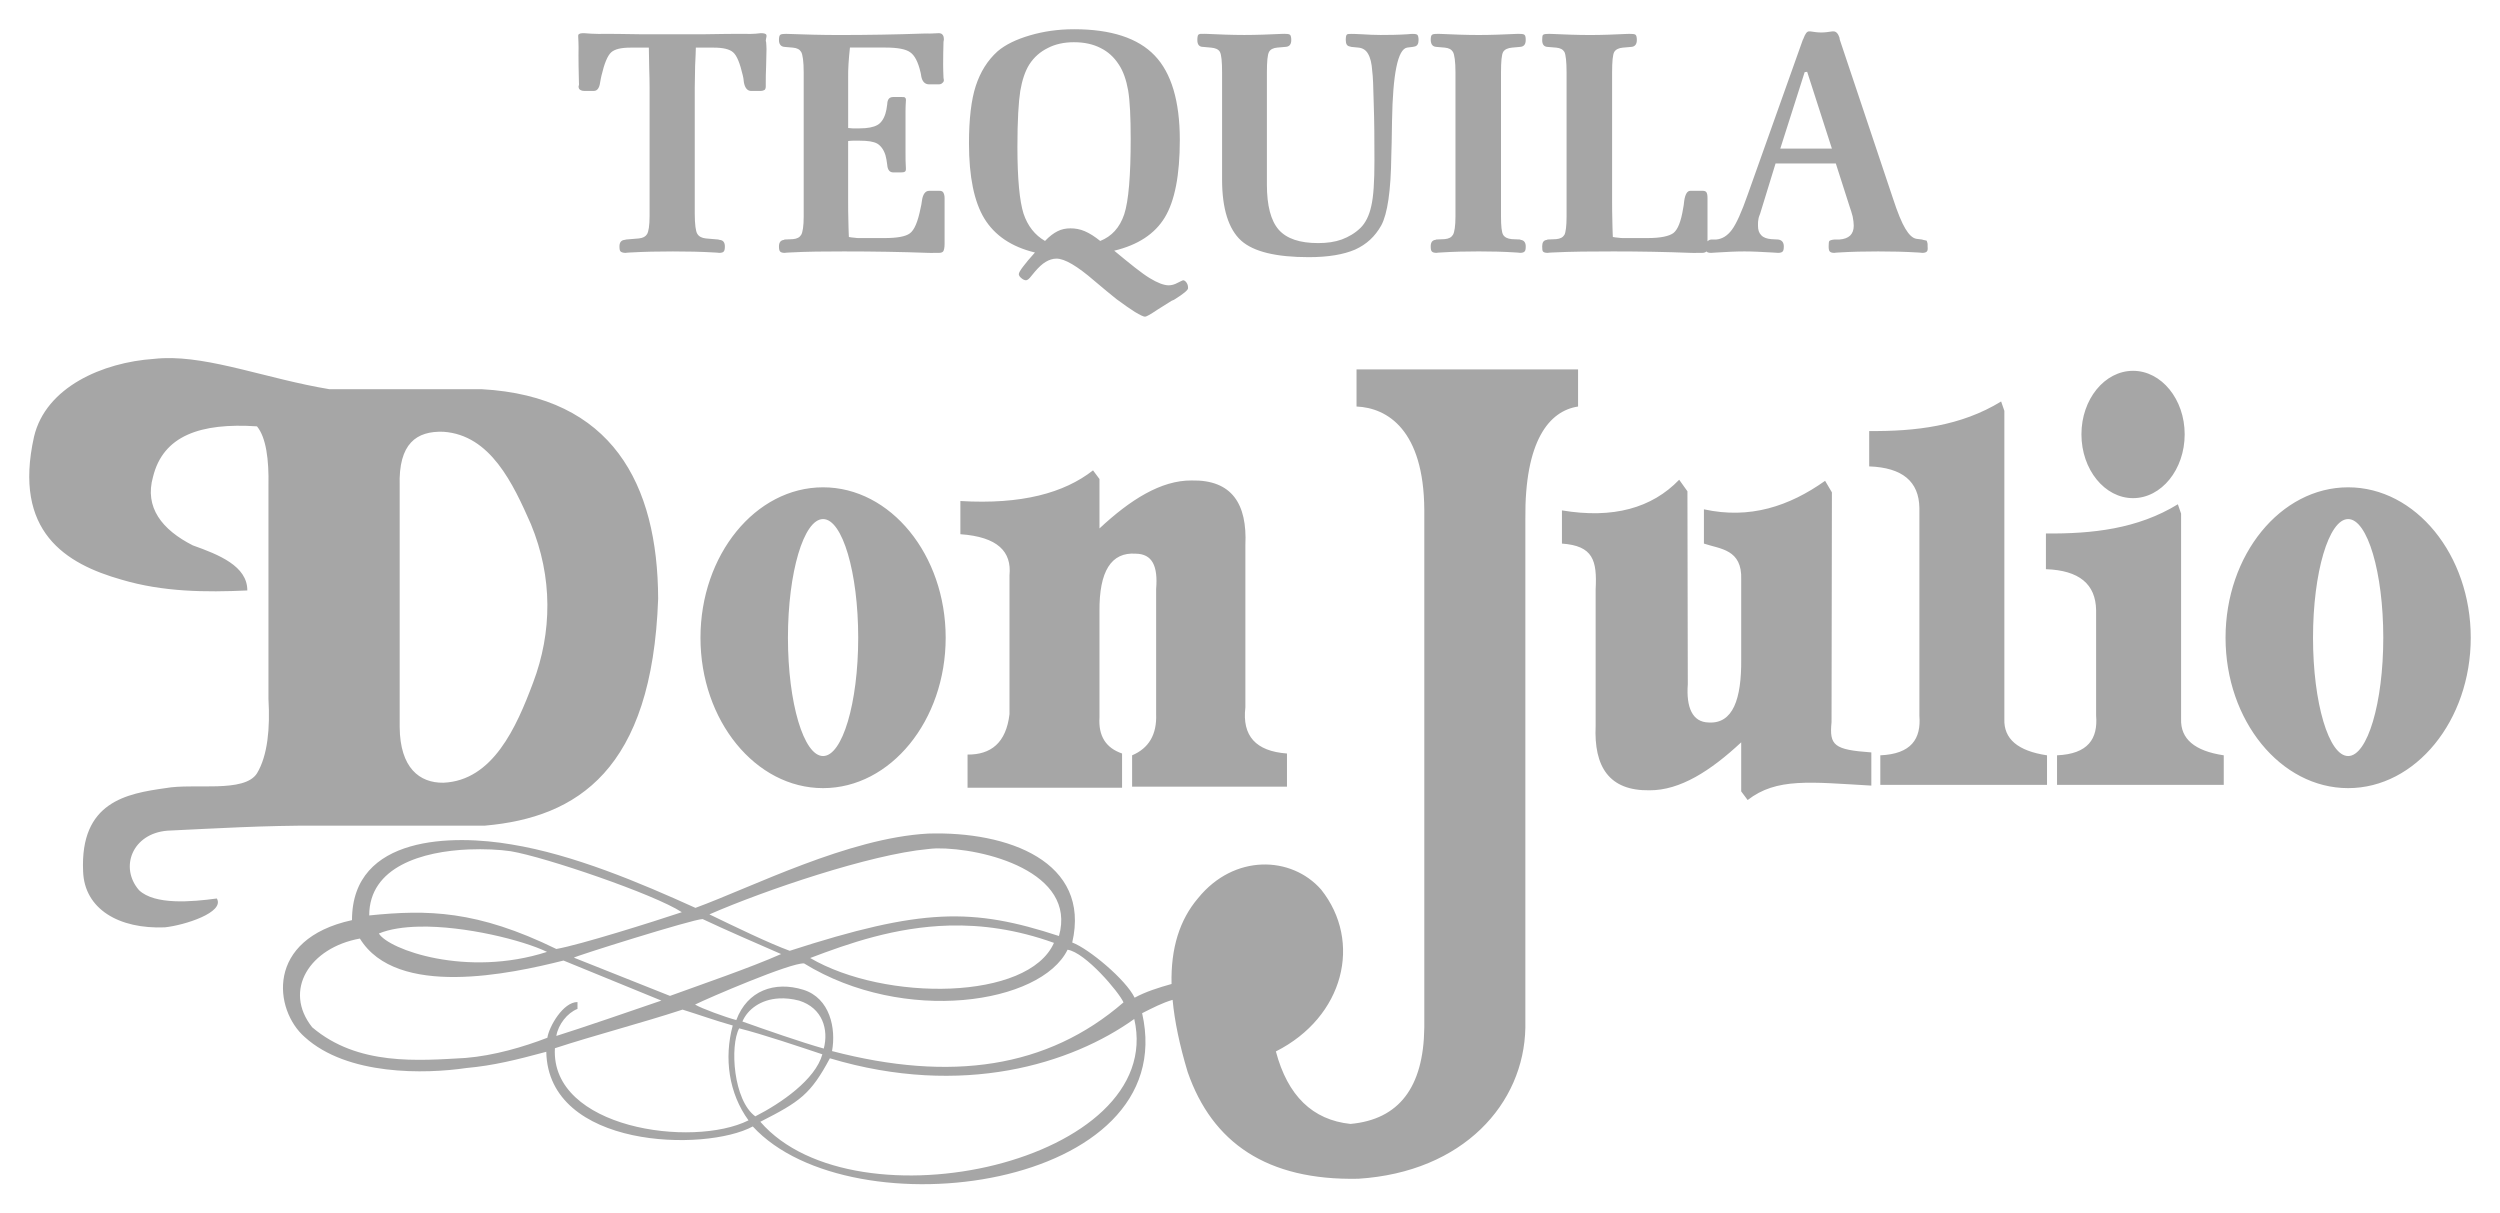 <?xml version="1.0" encoding="UTF-8" standalone="no"?>
<!-- Created with Inkscape (http://www.inkscape.org/) -->

<svg
   xmlns:dc="http://purl.org/dc/elements/1.1/"
   xmlns:cc="http://creativecommons.org/ns#"
   xmlns:rdf="http://www.w3.org/1999/02/22-rdf-syntax-ns#"
   xmlns:svg="http://www.w3.org/2000/svg"
   xmlns="http://www.w3.org/2000/svg"
   xmlns:sodipodi="http://sodipodi.sourceforge.net/DTD/sodipodi-0.dtd"
   xmlns:inkscape="http://www.inkscape.org/namespaces/inkscape"
   version="1.1"
   width="171"
   height="83"
   id="svg4053"
   inkscape:version="0.48.4 r9939"
   sodipodi:docname="tanqueray.svg">
  <sodipodi:namedview
     pagecolor="#ffffff"
     bordercolor="#666666"
     borderopacity="1"
     objecttolerance="10"
     gridtolerance="10"
     guidetolerance="10"
     inkscape:pageopacity="0"
     inkscape:pageshadow="2"
     inkscape:window-width="1871"
     inkscape:window-height="1056"
     id="namedview9"
     showgrid="false"
     fit-margin-top="2"
     fit-margin-right="2"
     fit-margin-bottom="2"
     fit-margin-left="2"
     inkscape:zoom="1.4142136"
     inkscape:cx="121.45335"
     inkscape:cy="110.951"
     inkscape:window-x="49"
     inkscape:window-y="24"
     inkscape:window-maximized="1"
     inkscape:current-layer="svg4053" />
  <defs
     id="defs4055">
    <clipPath
       id="clipPath4345">
      <path
         d="M 0,288 288,288 288,0 0,0 0,288 z"
         id="path4347"
         inkscape:connector-curvature="0" />
    </clipPath>
    <clipPath
       id="clipPath3592"
       clipPathUnits="userSpaceOnUse">
      <path
         id="path3594"
         d="M 0,288 288,288 288,0 0,0 0,288 z"
         inkscape:connector-curvature="0" />
    </clipPath>
    <clipPath
       id="clipPath3578"
       clipPathUnits="userSpaceOnUse">
      <path
         id="path3580"
         d="m 53.167,323.011 169.683,0 0,62.989 -169.683,0 0,-62.989 z"
         inkscape:connector-curvature="0" />
    </clipPath>
    <clipPath
       id="clipPath3570"
       clipPathUnits="userSpaceOnUse">
      <path
         id="path3572"
         d="M 0,288 288,288 288,0 0,0 0,288 z"
         inkscape:connector-curvature="0" />
    </clipPath>
    <clipPath
       id="clipPath5546"
       clipPathUnits="userSpaceOnUse">
      <path
         id="path5548"
         d="m 1618.16,1035.33 0,-100.045 60.78,0 0,100.045"
         inkscape:connector-curvature="0" />
    </clipPath>
    <clipPath
       id="clipPath5540"
       clipPathUnits="userSpaceOnUse">
      <path
         id="path5542"
         d="m 1618.16,935.281 60.79,0 0,100.049 -60.79,0 0,-100.049"
         inkscape:connector-curvature="0" />
    </clipPath>
    <clipPath
       id="clipPath5534"
       clipPathUnits="userSpaceOnUse">
      <path
         id="path5536"
         d="m 1657.6,1056.95 -39.44,0 0,-64.891 13.15,0 0,-43.274 52.56,0 0,64.925 -13.15,0 0,21.62 -13.12,0 0,21.62"
         inkscape:connector-curvature="0" />
    </clipPath>
    <clipPath
       id="clipPath5528"
       clipPathUnits="userSpaceOnUse">
      <path
         id="path5530"
         d="m 1635.98,940.73 c 1.07,-0.089 2.36,-0.351 3.45,-0.441 2.02,-0.234 4.18,-0.496 6.29,-0.672 3.34,-0.41 6.68,-0.82 10.06,-1.262 3.6,-0.496 7.17,-0.996 10.68,-1.492 3.97,-0.586 7.68,-1.582 11.26,-1.582 0.87,5.508 1.23,11.16 1.09,16.875 -0.12,6.973 -1.09,14.004 -2.58,20.77 -0.45,1.965 -0.98,3.867 -1.5,5.801 -0.61,2.226 -1.37,4.484 -2.19,6.652 -1.33,3.601 -2.87,6.973 -4.55,10.164 -1.08,2.258 -2.4,4.395 -3.69,6.477 -0.65,1.08 -1.25,2.11 -1.96,3.07 -1.11,1.68 -2.34,3.26 -3.34,4.66 -1.38,1.7 -2.69,3.25 -4.04,4.75 -2.44,2.7 -4.9,5.16 -7.38,7.41 -2.29,2.02 -4.55,3.93 -6.68,5.6 -1.94,1.46 -3.87,2.95 -6.04,4.3 -1.34,0.85 -2.75,1.7 -4.22,2.44 -0.74,0.35 -1.52,0.76 -2.38,1.08 -0.47,-2.29 -0.99,-4.72 -1.52,-7.18 -0.88,-4.04 -1.94,-8.08 -3.13,-12.36 -0.99,-3.31 -2.03,-6.65 -3.26,-10.05 -0.25,-0.82 -2.19,-4.95 -1.66,-5.36 2.42,-1.935 4.63,-4.134 6.56,-6.446 1.61,-1.993 3.01,-4.102 4.34,-6.27 1.05,-1.848 2.01,-3.809 2.89,-5.859 2.99,-6.914 4.55,-14.649 4.92,-22.356 0.24,-3.719 0.18,-7.527 -0.08,-11.16 0,-0.059 0,-0.176 0,-0.176 -0.29,-2.492 -0.82,-4.953 -1.34,-7.383"
         inkscape:connector-curvature="0" />
    </clipPath>
    <clipPath
       id="clipPath5516"
       clipPathUnits="userSpaceOnUse">
      <path
         id="path5518"
         d="m 1481.84,905.719 0,-60.688 113.39,0 0,60.688"
         inkscape:connector-curvature="0" />
    </clipPath>
    <clipPath
       id="clipPath5510"
       clipPathUnits="userSpaceOnUse">
      <path
         id="path5512"
         d="m 1481.84,845.047 113.38,0 0,60.672 -113.38,0 0,-60.672"
         inkscape:connector-curvature="0" />
    </clipPath>
    <clipPath
       id="clipPath5504"
       clipPathUnits="userSpaceOnUse">
      <path
         id="path5506"
         d="m 1589.82,918.641 -64.76,0 0,-12.922 -21.62,0 0,-25.809 -21.6,0 0,-25.812 86.4,0 0,12.922 21.58,0 0,12.89 21.63,0 0,25.809 -21.63,0 0,12.922"
         inkscape:connector-curvature="0" />
    </clipPath>
    <clipPath
       id="clipPath5498"
       clipPathUnits="userSpaceOnUse">
      <path
         id="path5500"
         d="m 1481.84,846.422 c 7.65,-0.762 15.7,-1.258 24.08,-1.406 5.6,0.265 11.31,0.675 17.03,1.203 8.16,0.906 16.46,2.285 24.55,4.277 6.46,1.582 12.73,3.633 18.89,6.238 2.46,1.028 4.98,2.227 7.44,3.399 2.93,1.555 5.72,3.164 8.44,4.953 4.49,2.988 8.82,6.269 12.93,9.988 -2.91,4.25 -5.9,8.293 -9.07,12.102 -5.62,6.883 -11.5,13.152 -17.13,18.543 -1.58,-1.141 -3.16,-2.371 -4.9,-3.457 -1.4,-0.965 -2.81,-1.817 -4.16,-2.723 -3.57,-1.992 -7.21,-3.898 -10.78,-5.48 -4.59,-2.079 -9.26,-3.778 -13.71,-5.125 -4.51,-1.407 -8.79,-2.461 -12.66,-3.34 -3.16,-0.383 -6.17,-0.645 -9.22,-0.879 0.26,-7.383 -1.69,-15.09 -7.5,-22.238 -0.27,-0.379 -0.5,-0.672 -0.76,-0.938 0,0 -6.44,-6.562 -23.47,-15.117"
         inkscape:connector-curvature="0" />
    </clipPath>
    <clipPath
       id="clipPath5486"
       clipPathUnits="userSpaceOnUse">
      <path
         id="path5488"
         d="m 1342.86,1019.19 0,-142.088 61.28,0 0,142.088"
         inkscape:connector-curvature="0" />
    </clipPath>
    <clipPath
       id="clipPath5480"
       clipPathUnits="userSpaceOnUse">
      <path
         id="path5482"
         d="m 1342.86,877.125 61.29,0 0,142.065 -61.29,0 0,-142.065"
         inkscape:connector-curvature="0" />
    </clipPath>
    <clipPath
       id="clipPath5474"
       clipPathUnits="userSpaceOnUse">
      <path
         id="path5476"
         d="m 1408.01,1040.81 -46.52,0 0,-21.62 -18.63,0 0,-86.311 18.63,0 0,-21.594 18.57,0 0,-21.59 18.64,0 0,21.59 9.31,0 0,43.184 -9.31,0 0,21.562 -9.32,0 0,43.159 18.63,0 0,21.62"
         inkscape:connector-curvature="0" />
    </clipPath>
    <clipPath
       id="clipPath5468"
       clipPathUnits="userSpaceOnUse">
      <path
         id="path5470"
         d="m 1400.28,1019.21 c -3.9,-0.67 -7.91,-1.58 -12.16,-3.33 -11.07,-4.25 -23.17,-12.37 -34.69,-27.368 -3.51,-4.657 -8.99,-12.625 -10.57,-16.524 0,-3.894 0.2,-7.82 0.73,-11.777 0.41,-2.051 0.79,-4.043 1.23,-6.18 0.59,-2.578 1.23,-5.187 1.99,-7.793 1.06,-3.664 2.32,-7.383 3.78,-11.047 1.06,-2.488 2.11,-5.039 3.28,-7.586 1.06,-2.226 2.26,-4.484 3.4,-6.679 1.67,-3.106 1.44,-3.34 3.37,-6.446 0.09,-0.031 2.46,-2.96 2.52,-3.078 2.4,-3.75 5.27,-7.879 8.17,-11.394 1.26,-1.582 2.41,-2.52 3.81,-4.043 4.37,-4.836 9.23,-9.434 14.59,-13.828 2.11,-1.758 4.19,-3.399 6.48,-5.039 -1.06,11.66 0,21.914 2.19,30.703 0.03,0.203 1.18,3.601 1.26,3.867 0.97,3.602 1.03,3.953 2.2,7.059 0.7,1.816 1.49,3.605 2.29,5.304 -1.06,1.172 -2.14,2.313 -3.11,3.426 -4.04,4.602 -7.21,8.906 -9.64,12.832 -3.02,5.07 -4.83,9.406 -6,13.039 -0.71,2.402 -1.12,4.395 -1.38,6.094 -0.73,5.215 -1.17,9.93 -1.17,14.297 0,5.945 0.55,11.16 1.75,15.965 2.58,10.816 7.94,19.626 15.68,29.526"
         inkscape:connector-curvature="0" />
    </clipPath>
    <clipPath
       id="clipPath5456"
       clipPathUnits="userSpaceOnUse">
      <path
         id="path5458"
         d="m 1395.53,924.031 0,-77.597 118.12,0 0,77.597"
         inkscape:connector-curvature="0" />
    </clipPath>
    <clipPath
       id="clipPath5450"
       clipPathUnits="userSpaceOnUse">
      <path
         id="path5452"
         d="m 1395.53,846.422 118.12,0 0,77.609 -118.12,0 0,-77.609"
         inkscape:connector-curvature="0" />
    </clipPath>
    <clipPath
       id="clipPath5444"
       clipPathUnits="userSpaceOnUse">
      <path
         id="path5446"
         d="m 1438.69,938.211 -43.16,0 0,-70.898 43.16,0 0,-14.18 64.77,0 0,14.18 21.6,0 0,42.539 -64.78,0 0,14.179 -21.59,0 0,14.18"
         inkscape:connector-curvature="0" />
    </clipPath>
    <clipPath
       id="clipPath5438"
       clipPathUnits="userSpaceOnUse">
      <path
         id="path5440"
         d="m 1513.57,884.715 c -4.86,-0.352 -9.53,-0.469 -14.23,-0.293 -4.4,0.058 -8.66,0.437 -12.76,0.82 -4.91,0.555 -9.84,1.289 -14.52,2.254 -5.16,1.086 -10.17,2.344 -15.09,3.926 -16.29,5.246 -31.5,13.273 -44.47,24.699 -3.11,2.754 -5.89,5.391 -8.35,7.91 -3.02,-6.328 -5.22,-12.89 -6.68,-19.718 -1.85,-8.848 -2.14,-17.958 -1.26,-27.215 2.9,-2.051 5.88,-4.043 8.99,-5.977 2.26,-1.465 4.63,-2.785 7.03,-4.16 3.75,-1.965 7.65,-3.898 11.75,-5.656 4.22,-1.992 8.7,-3.692 13.27,-5.242 6.71,-2.375 13.8,-4.309 21.3,-5.977 5.1,-1.055 10.43,-2.023 15.91,-2.754 0.58,0 1.38,-0.207 2.02,-0.234 1.76,-0.293 3.52,-0.5 5.36,-0.676 4.14,1.933 7.61,3.84 10.6,5.422 3.87,2.312 6.78,4.246 8.83,5.828 3.05,2.285 4.3,3.723 4.3,3.723 0.7,0.82 1.29,1.523 1.93,2.429 0.76,0.996 1.39,2.024 1.99,3.137 1.23,2.227 2.15,4.453 2.81,6.766 0.18,0.703 0.3,1.378 0.53,2.082 0.65,2.988 0.82,5.976 0.74,8.906"
         inkscape:connector-curvature="0" />
    </clipPath>
    <clipPath
       id="clipPath5426"
       clipPathUnits="userSpaceOnUse">
      <path
         id="path5428"
         d="m 1342.86,1060.85 0,-88.858 77.06,0 0,88.858"
         inkscape:connector-curvature="0" />
    </clipPath>
    <clipPath
       id="clipPath5420"
       clipPathUnits="userSpaceOnUse">
      <path
         id="path5422"
         d="m 1342.86,971.961 77.08,0 0,88.889 -77.08,0 0,-88.889"
         inkscape:connector-curvature="0" />
    </clipPath>
    <clipPath
       id="clipPath5414"
       clipPathUnits="userSpaceOnUse">
      <path
         id="path5416"
         d="m 1427.96,1082.47 -85.1,0 0,-108.079 21.27,0 0,43.219 42.56,0 0,21.62 21.27,0 0,43.24"
         inkscape:connector-curvature="0" />
    </clipPath>
    <clipPath
       id="clipPath5408"
       clipPathUnits="userSpaceOnUse">
      <path
         id="path5410"
         d="m 1342.86,971.988 c 6.85,12.188 14.09,21.36 21.38,28.272 5.1,4.87 10.26,8.62 15.21,11.43 4.04,2.25 8.05,3.98 11.78,5.21 3.07,1.12 6.12,1.76 9.05,2.31 2.61,3.4 5.24,6.66 7.97,10.08 3.25,3.84 6.44,7.65 9.75,11.49 0.65,0.79 1.26,1.58 1.94,2.31 -3.49,2 -7.01,3.93 -10.52,5.71 -4.16,2.23 -8.29,4.31 -12.16,6.13 -4.75,2.25 -9.11,4.25 -12.83,5.92 -0.35,-0.35 -0.62,-0.74 -0.97,-1.15 -4.48,-5.47 -9.05,-11.51 -13.53,-17.81 -1.41,-2.02 -2.87,-4.07 -4.19,-6.18 -3.28,-4.98 -6.45,-10.23 -9.26,-15.58 -2.11,-4.05 -4.1,-8.21 -5.86,-12.43 -0.62,-1.67 -1.26,-3.28 -1.79,-4.98 -1.14,-2.986 -2.11,-6.032 -2.9,-9.111 -1.84,-7.058 -2.96,-14.324 -3.07,-21.621"
         inkscape:connector-curvature="0" />
    </clipPath>
    <clipPath
       id="clipPath5396"
       clipPathUnits="userSpaceOnUse">
      <path
         id="path5398"
         d="m 1595.22,1246.44 0,-56.46 57.19,0 0,56.46"
         inkscape:connector-curvature="0" />
    </clipPath>
    <clipPath
       id="clipPath5390"
       clipPathUnits="userSpaceOnUse">
      <path
         id="path5392"
         d="m 1595.22,1189.96 57.18,0 0,56.48 -57.18,0 0,-56.48"
         inkscape:connector-curvature="0" />
    </clipPath>
    <clipPath
       id="clipPath5384"
       clipPathUnits="userSpaceOnUse">
      <path
         id="path5386"
         d="m 1659.9,1267.71 -64.68,0 0,-42.57 43.12,0 0,-21.3 21.56,0 0,63.87"
         inkscape:connector-curvature="0" />
    </clipPath>
    <clipPath
       id="clipPath5378"
       clipPathUnits="userSpaceOnUse">
      <path
         id="path5380"
         d="m 1639.49,1239.44 c -5.1,2.29 -9.49,3.87 -13.42,4.98 -5.54,1.55 -9.96,2.05 -13.57,1.94 -3.4,-0.12 -6.05,-0.8 -8.22,-1.79 -1.23,-0.5 -2.39,-1.18 -3.34,-1.85 -0.88,-0.61 -1.7,-1.34 -2.5,-2.05 -1.94,-2.08 -2.89,-4.78 -3.24,-7.53 1.05,-0.14 1.83,-0.76 2.65,-1.2 2.74,-1.49 5.33,-2.99 7.89,-4.42 2.81,-1.61 5.63,-3.23 8.28,-4.81 2.74,-1.67 5.43,-3.31 7.97,-4.83 2.64,-1.64 5.28,-3.22 7.56,-4.81 4.26,-2.81 8.03,-5.53 11.19,-8.14 3.5,-2.87 6.25,-5.63 8.32,-8.32 1.33,-1.82 2.29,-3.52 2.93,-5.25 0.06,-0.11 0.35,-1.2 0.41,-1.37 -0.08,6.53 -1.05,13.5 -2.11,19.28 -1.05,5.03 -2.16,9.69 -3.75,14.2 -1.93,5.78 -4.59,11.64 -7.05,15.97"
         inkscape:connector-curvature="0" />
    </clipPath>
    <clipPath
       id="clipPath5366"
       clipPathUnits="userSpaceOnUse">
      <path
         id="path5368"
         d="m 1639.49,1239.44 0,-59.37 44.95,0 0,59.37"
         inkscape:connector-curvature="0" />
    </clipPath>
    <clipPath
       id="clipPath5360"
       clipPathUnits="userSpaceOnUse">
      <path
         id="path5362"
         d="m 1639.49,1180.09 44.94,0 0,59.35 -44.94,0 0,-59.35"
         inkscape:connector-curvature="0" />
    </clipPath>
    <clipPath
       id="clipPath5354"
       clipPathUnits="userSpaceOnUse">
      <path
         id="path5356"
         d="m 1672.19,1261.03 -32.7,0 0,-64.77 49.05,0 0,43.18 -16.35,0 0,21.59"
         inkscape:connector-curvature="0" />
    </clipPath>
    <clipPath
       id="clipPath5348"
       clipPathUnits="userSpaceOnUse">
      <path
         id="path5350"
         d="m 1653.98,1180.09 c 1.7,0.41 3.34,0.9 4.93,1.34 2.28,0.59 4.57,1.06 6.44,1.35 3.75,0.73 5.33,0.59 7.91,0.41 3.79,-0.21 7.72,-1.03 11.17,-1.85 -0.09,1.44 -0.27,2.93 -0.47,4.37 -0.15,0.82 -0.33,1.61 -0.5,2.43 -0.37,1.58 -0.71,3.14 -1.17,4.78 -0.79,2.58 -1.84,5.21 -2.99,7.76 -1.58,3.4 -3.3,6.65 -5.35,9.76 -2.56,3.81 -5.45,7.41 -8.62,10.63 -2.91,2.96 -5.95,5.8 -9.24,8.38 -2.34,1.79 -4.74,3.49 -7.2,5.04 -1.82,1.14 -3.66,2.14 -5.53,3.16 -1.33,0.56 -2.56,1.26 -3.87,1.79 2.46,-4.69 4.77,-9.84 6.8,-15.58 1.58,-4.49 2.95,-9.44 3.93,-14.65 0.78,-3.93 1.3,-8.03 1.6,-12.25 0.23,-2.34 0.09,-4.63 0.52,-6.8 0.28,-1.2 0.71,-2.28 1.04,-3.39 0.29,-1.91 0.6,-4.05 0.6,-6.33 0,-0.06 0,-0.24 0,-0.35"
         inkscape:connector-curvature="0" />
    </clipPath>
    <clipPath
       id="clipPath5336"
       clipPathUnits="userSpaceOnUse">
      <path
         id="path5338"
         d="m 1562.62,1004.01 0,-28.451 58.37,0 0,28.451"
         inkscape:connector-curvature="0" />
    </clipPath>
    <clipPath
       id="clipPath5330"
       clipPathUnits="userSpaceOnUse">
      <path
         id="path5332"
         d="m 1562.62,975.563 58.36,0 0,28.447 -58.36,0 0,-28.447"
         inkscape:connector-curvature="0" />
    </clipPath>
    <clipPath
       id="clipPath5324"
       clipPathUnits="userSpaceOnUse">
      <path
         id="path5326"
         d="m 1627.27,1014.53 -64.65,0 0,-31.526 43.12,0 0,10.519 21.53,0 0,21.007"
         inkscape:connector-curvature="0" />
    </clipPath>
    <clipPath
       id="clipPath5318"
       clipPathUnits="userSpaceOnUse">
      <path
         id="path5320"
         d="m 1562.62,981.012 c 1.11,-0.352 2.17,-0.731 3.22,-1.141 1.07,-0.293 2.11,-0.703 2.99,-1.027 1.23,-0.496 2.48,-0.965 3.69,-1.524 1.23,-0.527 2.4,-1.14 3.52,-1.757 1.42,0.792 2.83,1.437 4.29,2.14 2.91,1.317 5.84,2.637 8.83,3.809 6.04,2.402 12.36,4.304 18.69,5.683 3.81,0.879 7.46,1.465 10.98,1.961 0.92,0.176 2.15,-0.176 1.33,0.91 -0.51,0.469 -0.98,1.024 -1.47,1.524 -0.47,0.613 -1.15,1.23 -1.7,1.758 -0.45,0.437 -0.94,0.847 -1.5,1.289 -0.43,0.351 -0.84,0.672 -1.13,0.996 -2.7,1.992 -5.55,3.601 -8.54,4.867 -4.53,1.87 -9.49,2.93 -14.41,3.36 -2.64,0.15 -5.1,-2.25 -7.27,-3.66 -1.52,-1.169 -3.16,-2.223 -4.57,-3.337 -0.78,-0.644 -1.58,-1.261 -2.36,-1.875 -0.63,-0.5 -1.33,-1.113 -1.94,-1.64 -0.8,-0.645 -1.44,-1.231 -2.2,-1.907 -0.47,-0.378 -1.06,-0.937 -1.53,-1.347 -0.7,-0.672 -1.64,-1.231 -2.28,-1.785 -0.76,-0.762 -1.23,-1.465 -1.94,-2.11 -1.71,-1.672 -2.98,-3.429 -4.7,-5.187"
         inkscape:connector-curvature="0" />
    </clipPath>
    <clipPath
       id="clipPath5306"
       clipPathUnits="userSpaceOnUse">
      <path
         id="path5308"
         d="m 1308.43,1212.72 0,-67.79 88.74,0 0,67.79"
         inkscape:connector-curvature="0" />
    </clipPath>
    <clipPath
       id="clipPath5300"
       clipPathUnits="userSpaceOnUse">
      <path
         id="path5302"
         d="m 1308.43,1144.93 88.74,0 0,67.79 -88.74,0 0,-67.79"
         inkscape:connector-curvature="0" />
    </clipPath>
    <clipPath
       id="clipPath5294"
       clipPathUnits="userSpaceOnUse">
      <path
         id="path5296"
         d="m 1373.18,1229.21 -64.75,0 0,-82.44 21.59,0 0,32.96 21.57,0 0,32.99 21.59,0 0,16.49"
         inkscape:connector-curvature="0" />
    </clipPath>
    <clipPath
       id="clipPath5288"
       clipPathUnits="userSpaceOnUse">
      <path
         id="path5290"
         d="m 1316.69,1144.93 c 1.21,2.46 2.38,4.83 3.58,7.27 0.56,1.11 1.14,2.28 1.76,3.39 1.78,3.75 3.63,7.45 5.56,11.14 2.61,4.86 5.42,9.72 8.62,14.5 3.25,4.66 7,9.11 11.39,13.53 4.95,4.84 10.37,8.76 17.14,10.58 10.05,2.61 21.27,0.96 32.43,-1.91 -6.59,4.2 -13.53,7.97 -21.35,8.79 -4.9,0.5 -10.02,0.33 -14.92,-0.02 -4.13,-0.36 -8.2,-0.97 -12.15,-1.65 -3.93,-0.76 -7.71,-1.67 -11.34,-2.66 -3.66,-0.94 -7.03,-2.02 -10.11,-3.02 -1.55,-0.5 -3.13,-1.23 -4.54,-1.76 -1.61,-2.37 -2.99,-4.8 -4.34,-7.23 -1.81,-3.4 -3.34,-6.65 -4.63,-9.67 -2.19,-5.07 -3.63,-9.67 -4.3,-13.83 -1,-5.8 -0.88,-10.61 -0.03,-14.56 1.26,-6.09 4.3,-10.17 7.23,-12.89"
         inkscape:connector-curvature="0" />
    </clipPath>
    <clipPath
       id="clipPath5276"
       clipPathUnits="userSpaceOnUse">
      <path
         id="path5278"
         d="m 1511.17,1043.65 0,-33.48 81,0 0,33.48"
         inkscape:connector-curvature="0" />
    </clipPath>
    <clipPath
       id="clipPath5270"
       clipPathUnits="userSpaceOnUse">
      <path
         id="path5272"
         d="m 1511.17,1010.16 81.04,0 0,33.49 -81.04,0 0,-33.49"
         inkscape:connector-curvature="0" />
    </clipPath>
    <clipPath
       id="clipPath5264"
       clipPathUnits="userSpaceOnUse">
      <path
         id="path5266"
         d="m 1575.98,1052.59 -64.81,0 0,-35.72 86.39,0 0,26.78 -21.58,0 0,8.94"
         inkscape:connector-curvature="0" />
    </clipPath>
    <clipPath
       id="clipPath5258"
       clipPathUnits="userSpaceOnUse">
      <path
         id="path5260"
         d="m 1511.19,1010.16 c 4.49,0.18 9.2,0.38 13.95,0.5 2.81,0.09 5.72,0.18 8.53,0.23 3.34,0.12 6.76,0.12 10.14,0.21 5.88,0.06 11.74,0.06 17.36,0.06 5.1,0 9.96,0 14.59,-0.15 2.4,0 4.75,-0.12 6.96,-0.17 3.45,-0.18 6.62,-0.3 9.49,-0.56 -0.41,0.91 -0.88,1.88 -1.41,2.72 -0.8,1.62 -1.76,3.29 -2.73,4.81 -2.29,3.37 -4.75,6.56 -7.39,9.52 -2.69,2.96 -5.45,5.65 -8.34,8.03 -3.75,3.25 -7.48,5.98 -10.99,8.29 -2.35,-0.32 -4.65,-0.5 -7.03,-0.85 -1.59,-0.26 -3.13,-0.53 -4.63,-0.76 -3.07,-0.7 -5.98,-1.44 -8.56,-2.17 -3.04,-0.91 -5.62,-1.85 -8.08,-2.78 -1.41,-0.62 -2.82,-1.26 -4.05,-1.91 -1.05,-0.58 -2.16,-1.11 -3.04,-1.67 -1.66,-0.94 -3.11,-1.96 -4.42,-2.96 -2.16,-1.69 -4.02,-3.6 -5.5,-5.68 -1.1,-1.52 -2.06,-3.14 -2.76,-4.92 -0.8,-1.76 -1.33,-3.57 -1.68,-5.54 -0.17,-0.91 -0.17,-1.76 -0.31,-2.72 -0.04,-0.53 -0.04,-0.97 -0.1,-1.53"
         inkscape:connector-curvature="0" />
    </clipPath>
    <clipPath
       id="clipPath5246"
       clipPathUnits="userSpaceOnUse">
      <path
         id="path5248"
         d="m 1511.89,1004.66 0,-23.676 79.56,0 0,23.676"
         inkscape:connector-curvature="0" />
    </clipPath>
    <clipPath
       id="clipPath5240"
       clipPathUnits="userSpaceOnUse">
      <path
         id="path5242"
         d="m 1511.89,981.012 79.56,0 0,23.648 -79.56,0 0,-23.648"
         inkscape:connector-curvature="0" />
    </clipPath>
    <clipPath
       id="clipPath5234"
       clipPathUnits="userSpaceOnUse">
      <path
         id="path5236"
         d="m 1598.36,1011.1 -86.47,0 0,-19.276 21.63,0 0,-6.445 43.24,0 0,12.859 21.6,0 0,12.862"
         inkscape:connector-curvature="0" />
    </clipPath>
    <clipPath
       id="clipPath5228"
       clipPathUnits="userSpaceOnUse">
      <path
         id="path5230"
         d="m 1591.5,1003.8 c -0.8,0.12 -3.22,0.21 -4.1,0.3 -1.15,0.03 -2.38,0.09 -3.69,0.15 -3.63,0.17 -7.66,0.29 -11.87,0.35 -4.16,0 -8.56,0.06 -13.03,0.06 -7.21,0 -14.65,-0.06 -22.07,-0.24 -8.5,-0.17 -16.95,-0.41 -24.85,-0.7 0.51,-1.58 1.24,-2.93 2.11,-4.075 0.69,-0.821 1.33,-1.465 2.09,-2.168 1,-0.789 2.13,-1.582 3.46,-2.196 0.88,-0.5 1.76,-0.91 2.77,-1.32 1.68,-0.731 4.22,-1.582 7.13,-2.547 3.42,-1.144 7.5,-2.402 11.86,-3.809 2.64,-0.792 5.49,-1.64 8.26,-2.519 2.91,-0.879 5.66,-1.758 8.38,-2.578 1.56,-0.528 3.16,-0.996 4.67,-1.496 3.24,3.457 6.58,6.562 9.72,9.406 2.48,2.254 5.88,5.125 7.33,6.121 5.8,4.071 8.51,7.471 11.83,7.261"
         inkscape:connector-curvature="0" />
    </clipPath>
    <clipPath
       id="clipPath5216"
       clipPathUnits="userSpaceOnUse">
      <path
         id="path5218"
         d="m 1561.35,1044.85 0,-44.48 66.92,0 0,44.48"
         inkscape:connector-curvature="0" />
    </clipPath>
    <clipPath
       id="clipPath5210"
       clipPathUnits="userSpaceOnUse">
      <path
         id="path5212"
         d="m 1561.35,1000.38 66.91,0 0,44.47 -66.91,0 0,-44.47"
         inkscape:connector-curvature="0" />
    </clipPath>
    <clipPath
       id="clipPath5204"
       clipPathUnits="userSpaceOnUse">
      <path
         id="path5206"
         d="m 1647.77,1059.21 -86.42,0 0,-28.71 21.62,0 0,-14.39 21.56,0 0,-14.36 21.62,0 0,28.75 21.62,0 0,28.71"
         inkscape:connector-curvature="0" />
    </clipPath>
    <clipPath
       id="clipPath5198"
       clipPathUnits="userSpaceOnUse">
      <path
         id="path5200"
         d="m 1628.26,1035.33 c -2.89,1.14 -5.64,2.22 -8.51,3.13 -7.31,2.43 -14.42,4.11 -21.57,5.16 -5.97,0.85 -11.95,1.2 -18.1,1.2 -6.13,0 -12.29,-0.41 -18.73,-1.17 1.85,-1.26 3.87,-2.67 5.92,-4.19 3.34,-2.52 6.85,-5.45 10.17,-8.73 2.11,-2.05 4.12,-4.28 6,-6.71 1.68,-1.93 3.22,-4.07 4.72,-6.3 1.49,-2.34 2.76,-4.8 4.05,-7.44 0.64,-0.03 1.4,-0.12 2.11,-0.12 3.69,-0.46 7.14,-1.26 10.27,-2.28 3.91,-1.26 7.3,-2.87 10.47,-4.95 1.05,-0.62 1.95,-1.32 2.99,-2.02 0.11,-0.12 0.47,-0.41 0.6,-0.53 1,2.34 1.8,4.89 2.58,7.32 0.94,2.78 1.74,5.57 2.56,8.38 1.11,4.31 2.17,8.56 2.99,12.48 0.6,2.35 1.05,4.66 1.48,6.77"
         inkscape:connector-curvature="0" />
    </clipPath>
    <clipPath
       id="clipPath5186"
       clipPathUnits="userSpaceOnUse">
      <path
         id="path5188"
         d="m 1596.86,940.699 0,-74.094 80.86,0 0,74.094"
         inkscape:connector-curvature="0" />
    </clipPath>
    <clipPath
       id="clipPath5180"
       clipPathUnits="userSpaceOnUse">
      <path
         id="path5182"
         d="m 1596.86,866.609 80.86,0 0,74.09 -80.86,0 0,-74.09"
         inkscape:connector-curvature="0" />
    </clipPath>
    <clipPath
       id="clipPath5174"
       clipPathUnits="userSpaceOnUse">
      <path
         id="path5176"
         d="m 1683.11,960.477 -64.69,0 0,-39.524 -21.56,0 0,-39.519 64.68,0 0,19.773 21.57,0 0,59.27"
         inkscape:connector-curvature="0" />
    </clipPath>
    <clipPath
       id="clipPath5168"
       clipPathUnits="userSpaceOnUse">
      <path
         id="path5170"
         d="m 1596.86,867.43 c 16.34,1.172 34.84,1.64 50.89,-0.821 2.31,2.989 4.52,6.036 6.59,9.024 2.85,4.129 5.37,8.32 7.65,12.449 2.37,4.453 4.47,8.906 6.33,13.215 2.01,4.687 3.59,9.433 4.94,13.973 1.29,4.132 2.21,8.175 3.09,12.101 0.43,2.695 0.95,5.391 1.37,7.91 -13.36,2.078 -29.24,4.336 -41.74,5.449 -0.63,-3.222 -1.33,-6.359 -2.17,-9.406 -0.88,-3.719 -1.93,-7.293 -3.09,-10.781 -1.6,-5.066 -3.45,-9.871 -5.47,-14.383 -2.16,-4.894 -4.62,-9.492 -7.2,-13.711 -2.39,-3.926 -4.92,-7.5 -7.66,-10.929 -2.46,-3.106 -5,-5.977 -7.73,-8.641 -1.84,-1.875 -3.83,-3.75 -5.8,-5.449"
         inkscape:connector-curvature="0" />
    </clipPath>
    <clipPath
       id="clipPath5156"
       clipPathUnits="userSpaceOnUse">
      <path
         id="path5158"
         d="m 1569,943.016 0,-67.946 60.6,0 0,67.946"
         inkscape:connector-curvature="0" />
    </clipPath>
    <clipPath
       id="clipPath5150"
       clipPathUnits="userSpaceOnUse">
      <path
         id="path5152"
         d="m 1569,875.074 60.59,0 0,67.942 -60.59,0 0,-67.942"
         inkscape:connector-curvature="0" />
    </clipPath>
    <clipPath
       id="clipPath5144"
       clipPathUnits="userSpaceOnUse">
      <path
         id="path5146"
         d="m 1626.91,964.664 -57.91,0 0,-64.949 19.28,0 0,-21.652 19.3,0 0,21.652 19.33,0 0,64.949"
         inkscape:connector-curvature="0" />
    </clipPath>
    <clipPath
       id="clipPath5138"
       clipPathUnits="userSpaceOnUse">
      <path
         id="path5140"
         d="m 1629.59,942.371 c -7.91,1.113 -16.87,0.379 -25.78,-1.406 -4.2,-0.969 -8.5,-2.051 -12.64,-3.281 -1.23,-4.395 -2.99,-8.469 -5,-12.129 -2.67,-4.895 -5.92,-9.172 -9.59,-12.95 -1.17,-1.171 -2.3,-2.343 -3.53,-3.515 -1.33,-1.113 -2.7,-2.227 -4.05,-3.371 0.12,-0.086 0.26,-0.262 0.43,-0.438 1.94,-1.875 3.87,-3.808 5.84,-5.918 2.52,-2.55 5,-5.304 7.46,-8.175 4.32,-5.008 8.6,-10.399 12.47,-16.114 1.52,1.438 3,2.93 4.51,4.453 3.06,3.254 6.03,6.797 8.79,10.637 2.24,3.281 4.47,6.738 6.5,10.457 1.19,2.082 2.29,4.25 3.4,6.535 0.78,1.817 1.7,3.633 2.36,5.535 0.63,1.321 1.1,2.696 1.62,4.161 0.41,1.027 0.94,2.199 1.29,3.371 1.31,3.867 2.54,7.879 3.6,12.039 0.91,3.312 1.68,6.593 2.32,10.109"
         inkscape:connector-curvature="0" />
    </clipPath>
    <clipPath
       id="clipPath5126"
       clipPathUnits="userSpaceOnUse">
      <path
         id="path5128"
         d="m 1576.04,989.422 0,-51.75 55.11,0 0,51.75"
         inkscape:connector-curvature="0" />
    </clipPath>
    <clipPath
       id="clipPath5120"
       clipPathUnits="userSpaceOnUse">
      <path
         id="path5122"
         d="m 1576.04,937.684 55.13,0 0,51.738 -55.13,0 0,-51.738"
         inkscape:connector-curvature="0" />
    </clipPath>
    <clipPath
       id="clipPath5114"
       clipPathUnits="userSpaceOnUse">
      <path
         id="path5116"
         d="m 1640.74,1009.7 -64.7,0 0,-60.766 64.7,0 0,60.766"
         inkscape:connector-curvature="0" />
    </clipPath>
    <clipPath
       id="clipPath5108"
       clipPathUnits="userSpaceOnUse">
      <path
         id="path5110"
         d="m 1620.63,989.422 c -8.91,-0.117 -28.93,-5.449 -44.59,-13.859 1.34,-0.672 2.57,-1.524 3.69,-2.286 0.9,-0.644 1.7,-1.289 2.48,-1.843 1.93,-1.672 3.51,-3.399 4.9,-5.157 1.66,-2.375 2.93,-4.746 3.69,-7.207 0.88,-2.461 1.31,-5.07 1.49,-7.617 0.21,-2.402 0.21,-4.777 0,-7.207 -0.06,-1.406 -0.18,-2.754 -0.36,-3.984 -0.25,-0.91 -0.43,-1.731 -0.76,-2.578 12.72,3.808 26.6,5.711 38.42,4.687 0.59,2.52 0.88,4.922 1.19,7.41 0.29,2.785 0.39,5.625 0.29,8.496 -0.11,3.196 -0.54,6.36 -1.07,9.493 -0.53,3.136 -1.5,6.3 -2.52,9.316 -0.92,2.375 -1.93,4.687 -3.1,6.828 -0.53,0.82 -1.06,1.641 -1.59,2.461 -0.7,0.996 -1.4,2.051 -2.16,3.047"
         inkscape:connector-curvature="0" />
    </clipPath>
    <clipPath
       id="clipPath5096"
       clipPathUnits="userSpaceOnUse">
      <path
         id="path5098"
         d="m 1467.92,868.953 0,-75.262 179.78,0 0,75.262"
         inkscape:connector-curvature="0" />
    </clipPath>
    <clipPath
       id="clipPath5090"
       clipPathUnits="userSpaceOnUse">
      <path
         id="path5092"
         d="m 1467.92,793.719 179.78,0 0,75.234 -179.78,0 0,-75.234"
         inkscape:connector-curvature="0" />
    </clipPath>
    <clipPath
       id="clipPath5084"
       clipPathUnits="userSpaceOnUse">
      <path
         id="path5086"
         d="m 1662.42,878.035 -86.44,0 0,-9.082 -21.62,0 0,-9.023 -43.19,0 0,-9.055 -43.25,0 0,-54.258 43.25,0 0,9.024 43.19,0 0,9.054 43.24,0 0,9.051 21.58,0 0,18.078 21.62,0 0,18.106 21.62,0 0,18.105"
         inkscape:connector-curvature="0" />
    </clipPath>
    <clipPath
       id="clipPath5078"
       clipPathUnits="userSpaceOnUse">
      <path
         id="path5080"
         d="m 1647.75,866.609 c -4.74,0.907 -9.55,1.551 -14.51,1.934 -4.29,0.234 -8.67,0.41 -13.08,0.379 -4.2,-0.117 -8.44,-0.145 -12.54,-0.496 -3.69,-0.235 -7.31,-0.586 -10.76,-0.996 -0.59,-0.469 -1.2,-0.996 -1.84,-1.524 -2.91,-2.285 -6.04,-4.511 -9.14,-6.593 -2.79,-1.786 -5.63,-3.426 -8.54,-4.891 -22.38,-11.516 -47.81,-14.883 -71.32,-15.879 -12.7,0.117 -24.65,1.113 -35.78,2.781 -0.29,-0.672 -0.65,-1.609 -0.97,-2.754 -0.29,-1.257 -1.08,-2.605 -1.17,-4.394 -0.15,-2.344 -0.06,-5.098 0.65,-8.172 0.93,-4.309 2.9,-9.141 6.47,-14.563 3.46,-5.242 8.91,-11.101 15.99,-17.195 33.5,-0.527 61.09,6.707 80.96,14.824 1.78,0.703 3.46,1.465 5.17,2.196 1.86,0.82 3.62,1.582 5.32,2.492 2.01,0.937 3.92,1.875 5.7,2.871 1.68,0.848 3.16,1.668 4.63,2.519 1.58,0.879 2.93,1.758 4.31,2.547 1.41,0.91 2.82,1.817 3.99,2.668 5.27,3.633 10.19,7.293 14.82,10.957 4.69,3.868 9.14,7.676 13.19,11.453 2.99,2.754 5.8,5.625 8.43,8.411 1.96,2.078 3.77,4.101 5.53,6.121 1.53,1.758 3.03,3.515 4.49,5.304"
         inkscape:connector-curvature="0" />
    </clipPath>
    <clipPath
       id="clipPath5066"
       clipPathUnits="userSpaceOnUse">
      <path
         id="path5068"
         d="m 1375.14,870.387 0,-76.157 116.07,0 0,76.157"
         inkscape:connector-curvature="0" />
    </clipPath>
    <clipPath
       id="clipPath5060"
       clipPathUnits="userSpaceOnUse">
      <path
         id="path5062"
         d="m 1375.14,794.246 116.07,0 0,76.141 -116.07,0 0,-76.141"
         inkscape:connector-curvature="0" />
    </clipPath>
    <clipPath
       id="clipPath5054"
       clipPathUnits="userSpaceOnUse">
      <path
         id="path5056"
         d="m 1439.92,884.566 -64.78,0 0,-56.66 21.59,0 0,-14.179 43.19,0 0,-14.18 64.77,0 0,28.359 -21.56,0 0,42.481 -43.21,0 0,14.179"
         inkscape:connector-curvature="0" />
    </clipPath>
    <clipPath
       id="clipPath5048"
       clipPathUnits="userSpaceOnUse">
      <path
         id="path5050"
         d="m 1390.93,822.254 c 1.76,-0.996 3.46,-1.848 5.19,-2.785 11.16,-5.86 22.35,-10.633 33.16,-14.207 11.34,-3.809 22.24,-6.594 32.08,-8.352 5.42,-0.937 10.87,-1.609 16.32,-2.051 4.6,-0.32 9.14,-0.554 13.53,-0.613 -9.93,8.555 -15.79,16.375 -18.98,23.145 -3.87,7.968 -4.13,14.441 -3.43,18.894 0.36,2.199 0.88,3.84 1.44,5.039 -4.34,0.676 -8.64,1.496 -12.74,2.317 -4.87,1.113 -9.58,2.285 -14.18,3.691 -9.12,2.578 -17.55,5.742 -25.38,9.434 -7.5,3.398 -14.35,7.441 -20.74,11.601 -0.99,0.703 -1.93,1.406 -2.99,2.02 -1.84,-3.692 -4.07,-7.149 -5.97,-10.809 -3.87,-7.941 -7.41,-16.055 -11.28,-23.965 -0.62,-1.203 -1.14,-2.402 -1.82,-3.605 5.19,-3.457 10.55,-6.797 15.79,-9.754"
         inkscape:connector-curvature="0" />
    </clipPath>
    <clipPath
       id="clipPath5036"
       clipPathUnits="userSpaceOnUse">
      <path
         id="path5038"
         d="m 1308.26,947.879 0,-115.887 85.98,0 0,115.887"
         inkscape:connector-curvature="0" />
    </clipPath>
    <clipPath
       id="clipPath5030"
       clipPathUnits="userSpaceOnUse">
      <path
         id="path5032"
         d="m 1308.26,831.98 86.01,0 0,115.899 -86.01,0 0,-115.899"
         inkscape:connector-curvature="0" />
    </clipPath>
    <clipPath
       id="clipPath5024"
       clipPathUnits="userSpaceOnUse">
      <path
         id="path5026"
         d="m 1356.39,969.5 -48.13,0 0,-86.484 32.08,0 0,-21.621 16.05,0 0,-21.594 32.08,0 0,21.594 16.03,0 0,43.242 -16.03,0 0,21.621 -16.05,0 0,21.621 -16.03,0 0,21.621"
         inkscape:connector-curvature="0" />
    </clipPath>
    <clipPath
       id="clipPath5018"
       clipPathUnits="userSpaceOnUse">
      <path
         id="path5020"
         d="m 1340.95,861.746 c 0.53,-0.527 1.12,-1.144 1.64,-1.699 1.06,-1.262 2.23,-2.52 3.43,-3.692 2.84,-2.929 5.83,-5.714 8.79,-8.378 2.02,-1.789 4.13,-3.606 6.15,-5.364 2.2,-1.668 4.31,-3.367 6.45,-5.008 1.32,-0.996 2.6,-1.933 3.92,-2.843 1.26,-0.965 2.55,-1.903 3.9,-2.754 2.55,5.097 5.07,10.168 7.56,15.324 2.43,4.746 4.8,9.578 7.12,14.414 1.37,2.578 2.6,5.215 3.92,7.852 0.09,0.261 0.27,0.496 0.38,0.789 -4.13,2.929 -8.11,6.066 -11.8,9.316 -4.9,4.192 -9.32,8.586 -13.36,13.242 -9.29,10.43 -16.5,21.77 -21.77,33.399 -0.35,0.793 -0.79,1.523 -1,2.375 -0.35,0.761 -0.76,1.523 -1.05,2.344 -0.53,1.257 -0.97,2.605 -1.49,3.925 -0.53,1.231 -0.97,2.547 -1.41,3.809 -0.67,1.933 -1.23,3.777 -1.76,5.711 -0.23,0.82 -0.5,1.555 -0.7,2.344 -0.09,0.324 -0.18,0.703 -0.27,1.027 -6.41,-6.418 -14.15,-15.149 -21.41,-26.867 -2.93,-4.657 -5.57,-9.668 -8.44,-15.321 -0.53,-0.996 -0.97,-1.992 -1.43,-2.988 2.02,-3.164 4.16,-6.328 6.44,-9.551 1.64,-2.226 3.34,-4.484 5.16,-6.797 2.84,-3.722 6.06,-7.589 9.43,-11.484 3.57,-4.25 7.44,-8.613 11.6,-13.125"
         inkscape:connector-curvature="0" />
    </clipPath>
    <clipPath
       id="clipPath5006"
       clipPathUnits="userSpaceOnUse">
      <path
         id="path5008"
         d="m 1301.84,1159.02 0,-124.74 171.95,0 0,124.74"
         inkscape:connector-curvature="0" />
    </clipPath>
    <clipPath
       id="clipPath5000"
       clipPathUnits="userSpaceOnUse">
      <path
         id="path5002"
         d="m 1301.84,1034.27 171.97,0 0,124.75 -171.97,0 0,-124.75"
         inkscape:connector-curvature="0" />
    </clipPath>
    <clipPath
       id="clipPath4994"
       clipPathUnits="userSpaceOnUse">
      <path
         id="path4996"
         d="m 1474.69,1174.7 -86.39,0 0,-15.68 -21.62,0 0,-15.67 -21.63,0 0,-31.35 -21.59,0 0,-15.68 -21.62,0 0,-47.02 43.21,0 0,15.65 43.25,0 0,15.7 21.56,0 0,31.35 21.62,0 0,15.67 21.62,0 0,15.68 21.59,0 0,31.35"
         inkscape:connector-curvature="0" />
    </clipPath>
    <clipPath
       id="clipPath4988"
       clipPathUnits="userSpaceOnUse">
      <path
         id="path4990"
         d="m 1473.81,1159.02 c -7.29,-0.85 -14.64,-1.67 -22.03,-2.49 -6.33,-0.64 -12.83,-1.38 -19.16,-2.11 -7.76,-0.85 -15.64,-1.7 -23.41,-2.52 0,0 -0.17,-0.17 -0.52,-0.47 -2.11,-1.75 -9.76,-8.14 -20.22,-17.4 -9.31,-8.2 -20.83,-18.69 -32.52,-30.17 -1.84,-1.85 -3.78,-3.64 -5.53,-5.54 -1.82,-1.85 -3.61,-3.61 -5.37,-5.39 -4.45,-4.48 -8.7,-9.14 -12.8,-13.95 -3.95,-4.45 -7.67,-9.17 -11.16,-13.94 -1.93,-2.58 -3.81,-5.28 -5.66,-8 -1.9,-2.7 -3.66,-5.36 -5.36,-8.12 -1.46,-2.52 -2.98,-5.06 -4.39,-7.58 -1.32,-2.29 -2.55,-4.69 -3.84,-7.04 6.24,3.46 13.62,6.68 22.68,10.08 10.16,3.72 26.16,7.85 34.77,9.23 3.63,0.56 5.8,0.82 7.65,1.11 1.58,0.21 2.84,0.44 4.83,0.74 3.02,3.89 6.18,7.73 9.08,11.27 4.66,5.54 9.06,10.64 12.98,15 4.95,5.66 10.29,11.11 15.56,16.41 2.14,2.11 4.22,4.25 6.45,6.39 2.34,2.28 4.62,4.6 7.08,6.88 2.58,2.52 5.1,5.01 7.83,7.5 2.75,2.73 5.56,5.42 8.29,8 5.1,4.72 9.99,9.32 14.5,13.48 4.89,4.48 9.29,8.52 12.98,11.92 1.35,1.26 2.72,2.55 3.9,3.64 1.37,1.19 2.43,2.22 3.39,3.07"
         inkscape:connector-curvature="0" />
    </clipPath>
    <clipPath
       id="clipPath4976"
       clipPathUnits="userSpaceOnUse">
      <path
         id="path4978"
         d="m 1286.52,1055.57 0,-152.914 85.37,0 0,152.914"
         inkscape:connector-curvature="0" />
    </clipPath>
    <clipPath
       id="clipPath4970"
       clipPathUnits="userSpaceOnUse">
      <path
         id="path4972"
         d="m 1286.52,902.645 85.37,0 0,152.925 -85.37,0 0,-152.925"
         inkscape:connector-curvature="0" />
    </clipPath>
    <clipPath
       id="clipPath4964"
       clipPathUnits="userSpaceOnUse">
      <path
         id="path4966"
         d="m 1382.93,1077.14 -84.37,0 0,-21.57 -12.04,0 0,-129.547 12.04,0 0,-21.593 12.04,0 0,21.593 12.07,0 0,21.59 24.08,0 0,86.337 12.1,0 0,21.62 24.08,0 0,21.57"
         inkscape:connector-curvature="0" />
    </clipPath>
    <clipPath
       id="clipPath4958"
       clipPathUnits="userSpaceOnUse">
      <path
         id="path4960"
         d="m 1371.86,1055.57 c -10.63,-1.14 -26.16,-3.69 -42.98,-9.43 -8.79,-2.99 -17.93,-6.85 -27.04,-11.84 -2.55,-5.12 -4.95,-10.4 -7.03,-15.82 -4.16,-10.98 -7.15,-22.496 -8,-34.214 -0.2,-3.164 -0.29,-6.27 -0.2,-9.375 0.35,-5.098 0.82,-9.786 1.34,-14.239 0.8,-5.832 1.82,-11.281 2.96,-16.582 1.09,-4.777 2.46,-9.316 3.96,-13.828 2.2,-6.008 4.66,-11.777 7.73,-17.551 1.76,-3.367 3.64,-6.707 5.8,-10.078 3.46,7.325 7.06,13.77 10.81,19.543 7.04,11.102 14.15,19.512 20.39,25.723 -0.84,3.25 -1.64,6.531 -2.16,9.812 -1,5.657 -1.32,11.457 -1.09,17.2 0.18,4.129 0.71,8.347 1.41,12.48 0.91,4.453 2.02,8.934 3.37,13.359 1.93,5.95 4.28,11.69 7.03,17.31 0.97,2.09 2.08,4.22 3.16,6.3 3.67,6.86 7.8,13.48 12.04,19.57 2.79,4.02 5.63,7.94 8.5,11.66"
         inkscape:connector-curvature="0" />
    </clipPath>
    <clipPath
       id="clipPath4946"
       clipPathUnits="userSpaceOnUse">
      <path
         id="path4948"
         d="m 1480.05,1155.86 0,-69.93 119.6,0 0,69.93"
         inkscape:connector-curvature="0" />
    </clipPath>
    <clipPath
       id="clipPath4940"
       clipPathUnits="userSpaceOnUse">
      <path
         id="path4942"
         d="m 1480.05,1085.95 119.56,0 0,69.91 -119.56,0 0,-69.91"
         inkscape:connector-curvature="0" />
    </clipPath>
    <clipPath
       id="clipPath4934"
       clipPathUnits="userSpaceOnUse">
      <path
         id="path4936"
         d="m 1523.2,1168.48 -43.15,0 0,-63.07 43.15,0 0,-12.63 86.31,0 0,37.85 -21.58,0 0,12.63 -43.16,0 0,12.6 -21.57,0 0,12.62"
         inkscape:connector-curvature="0" />
    </clipPath>
    <clipPath
       id="clipPath4928"
       clipPathUnits="userSpaceOnUse">
      <path
         id="path4930"
         d="m 1488.75,1111.24 c 2.46,-1.53 5.63,-3.14 9.24,-4.81 3.28,-1.55 7.03,-3.25 10.97,-4.8 3.97,-1.64 8.03,-3.22 12.31,-4.75 5.37,-1.87 10.82,-3.6 16.09,-5.04 5.36,-1.46 10.55,-2.63 15.3,-3.39 1.66,-0.3 3.16,-0.47 4.64,-0.56 2.41,-0.35 4.75,-0.62 7.04,-0.85 5.19,-0.59 9.96,-0.88 14.68,-1 3.64,-0.09 7.11,-0.06 10.45,0.09 3.52,0.12 6.86,0.41 10.14,0.73 -4.69,9.85 -10.9,22.53 -16.35,35.36 -2.63,0.09 -5.39,0.27 -8.2,0.62 -2.7,0.23 -5.35,0.59 -8.17,1.11 -3.69,0.56 -7.44,1.38 -11.25,2.23 -3.04,0.76 -6.15,1.58 -9.37,2.58 -4.39,1.29 -8.89,2.63 -13.65,4.33 -4.73,1.67 -9.77,3.58 -14.92,5.63 -4.13,1.67 -8.44,3.48 -12.84,5.42 -4.39,1.93 -8.79,3.98 -13.43,6.12 -3.87,1.82 -7.6,3.69 -11.38,5.63 2.93,-14.94 5.75,-29.8 8.7,-44.65"
         inkscape:connector-curvature="0" />
    </clipPath>
    <clipPath
       id="clipPath4914"
       clipPathUnits="userSpaceOnUse">
      <path
         id="path4916"
         d="m 1583.26,1183.54 0,-96.7 101.45,0 0,96.7"
         inkscape:connector-curvature="0" />
    </clipPath>
    <clipPath
       id="clipPath4908"
       clipPathUnits="userSpaceOnUse">
      <path
         id="path4910"
         d="m 1583.26,1086.86 101.49,0 0,96.68 -101.49,0 0,-96.68"
         inkscape:connector-curvature="0" />
    </clipPath>
    <clipPath
       id="clipPath4902"
       clipPathUnits="userSpaceOnUse">
      <path
         id="path4904"
         d="m 1691.35,1204.17 -43.24,0 0,-20.63 -21.61,0 0,-20.56 -43.24,0 0,-61.82 64.85,0 0,20.59 21.62,0 0,20.63 21.62,0 0,61.79"
         inkscape:connector-curvature="0" />
    </clipPath>
    <clipPath
       id="clipPath4896"
       clipPathUnits="userSpaceOnUse">
      <path
         id="path4898"
         d="m 1684.43,1181.34 c -3.98,1.09 -8.3,1.82 -13.39,2.11 -2.17,0.09 -5.71,-0.47 -9.63,-1.43 -2.39,-0.53 -4.96,-1.23 -7.39,-1.93 0,-5.28 -1.17,-11.4 -3.86,-17.88 -1.7,-4.04 -3.99,-8.2 -6.98,-12.45 -2.38,-3.4 -5.25,-6.82 -8.53,-10.22 -0.08,-0.09 -0.26,-0.27 -0.43,-0.35 0,-0.06 -0.06,-0.09 -0.16,-0.12 -2.01,-1.73 -4.06,-3.34 -6.27,-4.75 -2.81,-1.87 -5.76,-3.6 -8.84,-5.09 -1.96,-1 -4.13,-1.88 -6.18,-2.64 -4.57,-1.61 -9.37,-2.84 -14.41,-3.55 -4.75,-0.67 -9.82,-0.96 -15.1,-0.82 1.68,-4.24 3.5,-8.49 5.43,-12.74 0.72,-1.61 1.53,-3.31 2.23,-4.98 1.05,-2.11 1.99,-4.1 2.99,-6.21 1.05,-2.23 2.11,-4.34 3.06,-6.36 0.88,-1.73 1.74,-3.46 2.64,-5.07 4.14,0.53 8.09,1.2 11.84,2 3.86,0.78 7.5,1.87 11.01,2.98 1.58,0.5 3.09,1 4.55,1.59 2.11,0.82 4.22,1.7 6.15,2.63 1.41,0.65 2.82,1.35 4.13,2.05 2.1,1.12 3.98,2.35 5.84,3.46 1.99,1.26 3.82,2.52 5.5,3.81 3.77,2.84 6.94,5.68 9.5,8.2 2.3,2.29 4.21,4.37 5.7,6.04 3.03,3.51 5.62,7.2 7.85,10.92 2.64,4.37 4.75,8.88 6.39,13.25 1.62,4.13 2.81,8.11 3.73,12.01 0.76,3.02 1.29,5.97 1.75,8.82 1.02,6.91 1.14,12.77 0.88,16.72"
         inkscape:connector-curvature="0" />
    </clipPath>
    <clipPath
       id="clipPath4884"
       clipPathUnits="userSpaceOnUse">
      <path
         id="path4886"
         d="m 1322.29,1200.18 0,-59.01 79.36,0 0,59.01"
         inkscape:connector-curvature="0" />
    </clipPath>
    <clipPath
       id="clipPath4878"
       clipPathUnits="userSpaceOnUse">
      <path
         id="path4880"
         d="m 1322.29,1141.18 79.37,0 0,59 -79.37,0 0,-59"
         inkscape:connector-curvature="0" />
    </clipPath>
    <clipPath
       id="clipPath4872"
       clipPathUnits="userSpaceOnUse">
      <path
         id="path4874"
         d="m 1408.54,1216.24 -64.69,0 0,-16.06 -21.56,0 0,-48.1 43.15,0 0,16.05 43.1,0 0,48.11"
         inkscape:connector-curvature="0" />
    </clipPath>
    <clipPath
       id="clipPath4866"
       clipPathUnits="userSpaceOnUse">
      <path
         id="path4868"
         d="m 1322.32,1141.62 c 2.2,-0.44 5.27,-0.41 8.61,0.58 3.17,0.91 6.65,2.67 9.67,5.48 0,0 9.23,8.5 15.73,11.78 5.01,2.52 11.78,2.11 17.14,1.82 2.99,-0.15 6.12,-0.44 9.46,-0.94 6.33,11.66 12.49,23.2 18.73,34.83 -0.33,0.18 -0.62,0.33 -0.97,0.5 -0.41,0.06 -0.94,0.24 -1.29,0.44 -2.72,0.85 -5.3,1.44 -7.76,2.02 -6.22,1.35 -11.84,2.11 -17.06,2 -7.35,-0.15 -13.68,-2.17 -19.07,-7.01 -1.58,-1.32 -3.04,-2.72 -4.39,-4.07 -2.2,-2.28 -4.22,-4.6 -6.12,-6.89 -0.3,-0.46 -0.56,-0.82 -0.91,-1.25 -6.68,-8.82 -11.43,-18.32 -16.23,-28.13 -1.85,-3.69 -3.72,-7.38 -5.54,-11.16"
         inkscape:connector-curvature="0" />
    </clipPath>
    <clipPath
       id="clipPath4854"
       clipPathUnits="userSpaceOnUse">
      <path
         id="path4856"
         d="m 1382.96,1195.14 0,-43.24 90.85,0 0,43.24"
         inkscape:connector-curvature="0" />
    </clipPath>
    <clipPath
       id="clipPath4848"
       clipPathUnits="userSpaceOnUse">
      <path
         id="path4850"
         d="m 1382.96,1151.9 90.85,0 0,43.24 -90.85,0 0,-43.24"
         inkscape:connector-curvature="0" />
    </clipPath>
    <clipPath
       id="clipPath4842"
       clipPathUnits="userSpaceOnUse">
      <path
         id="path4844"
         d="m 1426.12,1205.43 -43.16,0 0,-41.11 21.6,0 0,-10.28 43.15,0 0,10.28 21.62,0 0,20.54 -21.62,0 0,10.28 -21.59,0 0,10.29"
         inkscape:connector-curvature="0" />
    </clipPath>
    <clipPath
       id="clipPath4836"
       clipPathUnits="userSpaceOnUse">
      <path
         id="path4838"
         d="m 1382.93,1160.34 c 3.37,-0.5 6.89,-1.26 10.49,-2.29 5.07,-1.46 10.26,-3.39 15.53,-5.97 0.03,-0.09 0.21,-0.18 0.26,-0.18 21.57,2.31 43.07,4.69 64.6,7.12 -5.33,2.67 -10.25,5.19 -14.76,7.56 -5.98,3.1 -11.34,5.89 -16.17,8.41 -9.38,4.95 -17.32,9.11 -24.88,12.8 -3.25,1.52 -6.38,3.05 -9.58,4.48 -2.16,1 -4.48,2 -6.76,2.9 -6.24,-11.63 -12.4,-23.17 -18.73,-34.83"
         inkscape:connector-curvature="0" />
    </clipPath>
    <clipPath
       id="clipPath4824"
       clipPathUnits="userSpaceOnUse">
      <path
         id="path4826"
         d="m 1596.02,1225.5 0,-51.68 51.55,0 0,51.68"
         inkscape:connector-curvature="0" />
    </clipPath>
    <clipPath
       id="clipPath4818"
       clipPathUnits="userSpaceOnUse">
      <path
         id="path4820"
         d="m 1596.02,1173.84 51.56,0 0,51.66 -51.56,0 0,-51.66"
         inkscape:connector-curvature="0" />
    </clipPath>
    <clipPath
       id="clipPath4812"
       clipPathUnits="userSpaceOnUse">
      <path
         id="path4814"
         d="m 1639.16,1247.14 -43.14,0 0,-43.26 21.58,0 0,-21.66 43.16,0 0,43.28 -21.6,0 0,21.64"
         inkscape:connector-curvature="0" />
    </clipPath>
    <clipPath
       id="clipPath4806"
       clipPathUnits="userSpaceOnUse">
      <path
         id="path4808"
         d="m 1631.66,1203.73 c -10.08,7.29 -23.81,15.15 -35.64,21.77 0.25,-0.91 0.48,-1.85 0.93,-2.76 0.26,-0.67 0.55,-1.4 0.82,-2.11 0.53,-1.23 1.19,-2.46 1.84,-3.63 0.94,-1.67 1.99,-3.34 3.05,-4.86 1.62,-2.52 3.08,-4.93 4.25,-7.12 2.19,-4.13 3.75,-7.74 4.71,-10.79 1.15,-3.89 1.51,-6.91 1.27,-9.4 10.43,-2.14 23.09,-5.42 34.06,-10.99 0.63,3.52 0.82,7.24 0.22,10.64 -0.22,1.26 -0.63,2.55 -1,3.66 -0.35,1.26 -0.88,2.43 -1.58,3.52 -1.33,2.14 -3.5,4.36 -6.15,6.71 -0.88,0.76 -1.82,1.58 -2.74,2.28 -0.58,0.41 -1.13,0.85 -1.72,1.26 -0.74,0.68 -1.58,1.2 -2.32,1.82"
         inkscape:connector-curvature="0" />
    </clipPath>
    <clipPath
       id="clipPath4794"
       clipPathUnits="userSpaceOnUse">
      <path
         id="path4796"
         d="m 1608.46,1184.83 0,-26.78 38.54,0 0,26.78"
         inkscape:connector-curvature="0" />
    </clipPath>
    <clipPath
       id="clipPath4788"
       clipPathUnits="userSpaceOnUse">
      <path
         id="path4790"
         d="m 1608.46,1158.05 38.49,0 0,26.78 -38.49,0 0,-26.78"
         inkscape:connector-curvature="0" />
    </clipPath>
    <clipPath
       id="clipPath4782"
       clipPathUnits="userSpaceOnUse">
      <path
         id="path4784"
         d="m 1663.93,1197.66 -55.47,0 0,-25.69 18.45,0 0,-12.86 18.5,0 0,12.86 18.52,0 0,25.69"
         inkscape:connector-curvature="0" />
    </clipPath>
    <clipPath
       id="clipPath4776"
       clipPathUnits="userSpaceOnUse">
      <path
         id="path4778"
         d="m 1646.95,1173.84 c -11.31,6.25 -24.57,9.35 -34.06,10.99 -0.1,-0.82 -0.21,-1.67 -0.39,-2.4 -0.23,-0.76 -0.43,-1.5 -0.84,-2.2 -0.29,-0.67 -0.74,-1.37 -1.23,-1.99 -0.35,-0.5 -0.7,-0.97 -1.15,-1.35 -0.26,-0.26 -0.47,-0.5 -0.55,-0.64 -0.27,-0.3 0,-0.3 0.72,-0.79 0.69,-0.41 1.39,-0.82 2.03,-1.17 1.49,-0.94 3.07,-1.82 4.71,-2.7 7.21,-4.19 15.69,-8.88 24.61,-13.54 0.88,1.47 1.68,3.05 2.4,4.49 0.28,0.67 0.63,1.32 0.88,1.93 0.18,0.53 0.41,0.99 0.59,1.49 0.1,0.18 0.17,0.5 0.21,0.68 0.24,0.5 0.41,0.93 0.59,1.43 0.17,0.68 0.43,1.41 0.6,2.02 0.22,0.62 0.36,1.32 0.45,1.94 0.12,0.58 0.3,1.26 0.43,1.81"
         inkscape:connector-curvature="0" />
    </clipPath>
    <clipPath
       id="clipPath4764"
       clipPathUnits="userSpaceOnUse">
      <path
         id="path4766"
         d="m 1322.76,1238.12 0,-47.92 104.91,0 0,47.92"
         inkscape:connector-curvature="0" />
    </clipPath>
    <clipPath
       id="clipPath4758"
       clipPathUnits="userSpaceOnUse">
      <path
         id="path4760"
         d="m 1322.76,1190.22 104.91,0 0,47.9 -104.91,0 0,-47.9"
         inkscape:connector-curvature="0" />
    </clipPath>
    <clipPath
       id="clipPath4752"
       clipPathUnits="userSpaceOnUse">
      <path
         id="path4754"
         d="m 1409.13,1248 -64.78,0 0,-9.88 -21.59,0 0,-29.56 21.59,0 0,9.85 21.56,0 0,-9.85 43.22,0 0,-9.84 21.56,0 0,29.56 -21.56,0 0,19.72"
         inkscape:connector-curvature="0" />
    </clipPath>
    <clipPath
       id="clipPath4746"
       clipPathUnits="userSpaceOnUse">
      <path
         id="path4748"
         d="m 1322.76,1203.11 c 5.71,2.05 12.98,4.31 20.8,6.1 8.03,1.81 16.64,3.01 25.14,2.99 3.16,0 6.53,-0.27 9.78,-0.8 2.35,-0.35 4.72,-1.08 7.21,-2.02 2.28,-0.88 4.48,-1.96 6.82,-3.19 1.59,-0.85 2.64,-2.29 4.49,-2.67 0.52,-0.11 1.49,-0.29 2.02,-0.52 1.08,-0.3 2.11,-0.74 2.93,-0.94 0.06,-0.06 0.14,-0.06 0.23,-0.09 2.2,-0.91 3.96,-1.55 6.1,-2.49 6.41,-2.78 12.65,-5.86 19.39,-9.26 -2.64,3.19 -4.75,6.04 -7.38,9.2 -3.34,4.01 -6.42,7.94 -9.46,11.6 -3.52,4.16 -6.71,8.09 -9.76,11.14 -1.67,1.84 -3.16,3.45 -4.69,4.71 -3.07,3.17 -6.77,5.72 -10.34,7.88 -1.7,1.09 -3.11,2.05 -4.78,2.93 -0.23,0 -0.7,0.44 -0.93,0.41 -0.27,-0.09 -0.91,-0.23 -1.41,-0.26 -0.91,-0.15 -1.96,-0.41 -2.66,-0.5 -1.38,-0.35 -2.79,-0.67 -4.11,-1.05 -1.49,-0.39 -2.9,-0.8 -4.33,-1.21 -1.85,-0.58 -3.69,-1.28 -5.51,-1.93 -4.34,-1.78 -8.64,-3.78 -12.83,-6.18 -3.99,-2.32 -7.85,-4.98 -11.52,-7.85 -1.23,-1 -2.46,-2.02 -3.63,-3.05 -1.9,-1.76 -3.66,-3.51 -5.27,-5.21 -1.32,-1.47 -2.61,-2.96 -3.75,-4.4 -0.91,-1.11 -1.7,-2.25 -2.55,-3.34"
         inkscape:connector-curvature="0" />
    </clipPath>
    <clipPath
       id="clipPath4734"
       clipPathUnits="userSpaceOnUse">
      <path
         id="path4736"
         d="m 1380.21,1239.53 0,-110.75 215.72,0 0,110.75"
         inkscape:connector-curvature="0" />
    </clipPath>
    <clipPath
       id="clipPath4728"
       clipPathUnits="userSpaceOnUse">
      <path
         id="path4730"
         d="m 1380.21,1128.79 215.71,0 0,110.74 -215.71,0 0,-110.74"
         inkscape:connector-curvature="0" />
    </clipPath>
    <clipPath
       id="clipPath4722"
       clipPathUnits="userSpaceOnUse">
      <path
         id="path4724"
         d="m 1445.01,1250.63 -64.8,0 0,-22.18 21.62,0 0,-22.17 21.56,0 0,-22.18 21.62,0 0,-11.1 21.6,0 0,-11.08 21.61,0 0,-11.07 43.19,0 0,-11.11 64.84,0 0,55.46 -43.24,0 0,11.08 -21.6,0 0,11.07 -21.62,0 0,11.1 -21.57,0 0,11.08 -43.21,0 0,11.1"
         inkscape:connector-curvature="0" />
    </clipPath>
    <clipPath
       id="clipPath4716"
       clipPathUnits="userSpaceOnUse">
      <path
         id="path4718"
         d="m 1577.09,1175.72 c -2.97,0.85 -5.78,1.67 -8.71,2.61 -2.81,0.9 -5.86,1.87 -8.79,2.9 -2.87,0.93 -5.7,1.93 -8.57,2.96 -2.99,1.02 -5.92,2.11 -8.91,3.22 -14.16,5.18 -28.63,11.22 -42.19,16.79 -3.04,1.28 -5.97,2.55 -8.94,3.69 -10.05,4.42 -21.39,9.46 -32.64,14.27 -6.59,2.69 -13.06,5.39 -19.42,7.79 -4.89,1.93 -9.73,3.66 -14.21,5.12 -3.63,1.12 -7.23,2.03 -10.81,2.67 -4.86,0.94 -9.61,1.44 -14.24,1.58 -7.15,0.21 -13.82,-0.35 -19.45,-1.32 8.12,-3.86 14.97,-9.66 21.12,-16.2 2.29,-2.43 4.84,-5.44 7.47,-8.58 3.05,-3.6 6.21,-7.53 9.55,-11.72 3.02,-3.69 6.16,-7.47 9.32,-11.28 4.95,-2.46 9.79,-5.01 14.71,-7.53 3.13,-1.7 6.21,-3.31 9.29,-4.95 5.3,-2.75 11.07,-5.74 17.49,-9.08 4.92,-2.52 10.02,-5.13 15.67,-7.88 2.61,-1.32 5.33,-2.7 8.18,-4.07 11.25,-5.28 21.7,-9.85 31.37,-13.6 12.46,-4.86 23.82,-8.52 34.1,-10.9 2.16,-0.5 4.31,-0.91 6.42,-1.32 2.01,-0.37 4.1,-0.76 6.04,-1.02 2.05,-0.26 4.06,-0.56 5.99,-0.64 2.09,-0.21 4.03,-0.39 5.9,-0.44 4.28,4.21 7.27,8.35 9.28,12.1 2.21,4.18 3.2,8.05 3.52,11.42 0.29,3.34 -0.24,6.53 -0.67,9.79 -0.57,3.81 -1.7,7.41 -3.16,10.72 -5.04,0.38 -9.94,1.55 -14.71,2.9"
         inkscape:connector-curvature="0" />
    </clipPath>
    <clipPath
       id="clipPath4704"
       clipPathUnits="userSpaceOnUse">
      <path
         id="path4706"
         d="m 1582.83,1176.25 0,-47.52 57.94,0 0,47.52"
         inkscape:connector-curvature="0" />
    </clipPath>
    <clipPath
       id="clipPath4698"
       clipPathUnits="userSpaceOnUse">
      <path
         id="path4700"
         d="m 1582.83,1128.73 57.97,0 0,47.52 -57.97,0 0,-47.52"
         inkscape:connector-curvature="0" />
    </clipPath>
    <clipPath
       id="clipPath4692"
       clipPathUnits="userSpaceOnUse">
      <path
         id="path4694"
         d="m 1647.7,1193.97 -64.87,0 0,-53.17 43.24,0 0,17.72 21.63,0 0,35.45"
         inkscape:connector-curvature="0" />
    </clipPath>
    <clipPath
       id="clipPath4686"
       clipPathUnits="userSpaceOnUse">
      <path
         id="path4688"
         d="m 1640.8,1158.05 c -1.58,0.79 -3.05,1.53 -4.47,2.38 -1.29,0.67 -2.7,1.37 -3.97,2.08 -1.46,0.85 -2.89,1.61 -4.45,2.46 -1.43,0.82 -2.89,1.58 -4.3,2.4 -2.15,1.11 -4.08,2.29 -6.01,3.34 -2.95,1.67 -5.94,3.43 -8.79,5.18 -0.24,0.06 -0.08,0.36 -0.41,0.18 -0.47,-0.26 -0.96,-0.47 -1.41,-0.76 -0.17,-0.15 -0.64,-0.44 -0.95,-0.61 -0.82,-0.41 -2.06,-1.12 -3.17,-1.35 -3.44,-0.82 -7.67,-0.82 -11.07,-0.53 0.31,-0.79 0.6,-1.52 0.88,-2.28 0.52,-1.29 1.01,-2.7 1.36,-4.05 0.57,-2.2 0.75,-4.45 1.16,-6.91 0.25,-2.4 0.64,-4.98 0.43,-7.27 -0.26,-2.34 -0.77,-4.45 -1.49,-6.59 -0.53,-1.73 -1.29,-3.43 -2.17,-4.98 -2.32,-4.4 -5.54,-8.44 -9.14,-11.95 3.48,-0.03 6.94,-0.03 10.37,0.26 2.52,0.18 4.93,0.56 7.39,1 3.3,0.67 6.58,1.52 9.74,2.66 1.94,0.76 3.79,1.44 5.63,2.38 1.29,0.52 2.56,1.25 3.84,1.99 1.18,0.64 2.41,1.37 3.64,2.19 1.05,0.68 2.07,1.38 3.04,2.11 1.14,0.82 2.23,1.67 3.34,2.58 1.31,1.29 2.48,2.7 3.7,4.04 0.43,0.5 0.87,0.97 1.25,1.5 0.58,0.67 1.03,1.29 1.56,1.96 0.6,0.74 0.99,1.35 1.52,2.11 0.59,0.73 1.06,1.5 1.54,2.23 0.3,0.5 0.57,0.93 0.92,1.38 0.14,0.32 0.35,0.64 0.49,0.87"
         inkscape:connector-curvature="0" />
    </clipPath>
    <clipPath
       id="clipPath4672"
       clipPathUnits="userSpaceOnUse">
      <path
         id="path4674"
         d="m 1062.4,957.574 476.66,-360.84 368.14,486.336 -476.66,360.84"
         inkscape:connector-curvature="0" />
    </clipPath>
    <clipPath
       id="clipPath4666"
       clipPathUnits="userSpaceOnUse">
      <path
         id="path4668"
         d="M 1539.06,596.754 1907.21,1083.05 1430.57,1443.9 1062.4,957.574 1539.06,596.754"
         inkscape:connector-curvature="0" />
    </clipPath>
    <clipPath
       id="clipPath4660"
       clipPathUnits="userSpaceOnUse">
      <path
         id="path4662"
         d="M 1410.65,1479.73 1032.51,980.191 1510.64,618.23 1888.83,1117.8 1410.65,1479.73"
         inkscape:connector-curvature="0" />
    </clipPath>
    <clipPath
       id="clipPath4654"
       clipPathUnits="userSpaceOnUse">
      <path
         id="path4656"
         d="m 1630.53,1034.68 c -27.13,11.72 -49.92,12.66 -78.4,8.47 -28.63,-5.15 -38.42,-16.38 -40.7,-25.72 -0.61,-2.99 -0.88,-5.51 -0.84,-7.79 0,-8.3 4.12,-12.163 11.13,-15.152 7.93,-3.222 32.69,-10.195 46.23,-14.851 23.32,-8.938 25.25,-23.907 23.32,-38.821 -8.89,-36.003 -45.74,-49.511 -69.12,-54.668 -41.1,-5.125 -75.67,6.536 -97.64,20.481 -33.14,23.848 -39.73,44.441 -41.11,53.32 -5.12,36.446 7.44,49.601 30.41,77.141 24.7,30.35 74.24,74.73 74.24,74.73 14.45,-8.41 48.1,-21.5 68.67,-23.35 69.67,-9.72 96.21,20.54 106.5,31.67 18.71,21.57 21.47,51.04 20.65,62.2 -3.13,26.57 -22.21,46.73 -44.44,57.45 -26.23,11.72 -35.95,6.8 -41.66,1.47 -1.4,-1.58 -2.22,-3.34 -2.81,-5.28 -1.76,-6.91 1.76,-15.85 7.09,-23.26 11.68,-18.19 11.5,-27.51 8.56,-32.87 -4.67,-7.91 -17.62,-8.12 -32.45,-4.07 -26.71,7.5 -59.94,20.95 -87.73,32.72 -20.57,8.94 -46.24,20.63 -66.36,27.13 -21.54,6.98 -42.54,4.16 -53.79,0.94 -28.01,-8.47 -43.48,-24.84 -50.42,-36.44 -21.48,-36.89 -8.38,-52.09 -0.88,-56.84 0.06,-0.06 0.06,-0.06 0.15,-0.12 3.19,-2.28 13.36,-1.96 20.86,5.04 0,0 11.22,10.37 17.75,12.63 7,1.87 28.89,2.87 50.89,-8.38 0,0 -35.98,-29.48 -67.27,-62.14 -30.85,-32.23 -56.48,-74.71 -55.37,-114.902 3.25,-46.789 16.29,-71.75 54.43,-113.059 39.03,-43.535 94.58,-62.078 130.43,-66.386 66.16,-6.825 113.1,17.433 129.74,28.976 57.36,39.61 72.32,80.684 76.87,113.438 5.18,57.07 -27.75,84.613 -46.93,96.293"
         inkscape:connector-curvature="0" />
    </clipPath>
    <clipPath
       id="clipPath4640"
       clipPathUnits="userSpaceOnUse">
      <path
         id="path4642"
         d="m 1668.05,1156.71 92.44,104.87 -106.68,94.03 -92.44,-104.87"
         inkscape:connector-curvature="0" />
    </clipPath>
    <clipPath
       id="clipPath4634"
       clipPathUnits="userSpaceOnUse">
      <path
         id="path4636"
         d="m 1760.45,1261.59 -106.64,94.04 -92.46,-104.88 106.7,-94.04 92.4,104.88"
         inkscape:connector-curvature="0" />
    </clipPath>
    <clipPath
       id="clipPath4628"
       clipPathUnits="userSpaceOnUse">
      <path
         id="path4630"
         d="m 1545.39,1236.04 108.36,-95.5 99.9,113.32 -108.36,95.5 -99.9,-113.32"
         inkscape:connector-curvature="0" />
    </clipPath>
    <clipPath
       id="clipPath4622"
       clipPathUnits="userSpaceOnUse">
      <path
         id="path4624"
         d="m 1528.75,755.953 c 53.61,5.363 104.88,26.692 148.09,62.434 57.83,47.781 94.04,115.019 101.87,189.253 13.36,126.39 -59.16,242.29 -169.96,287.93 l -0.55,-1.05 c 110.51,-45.41 182.58,-160.55 169.3,-286.7 -14.14,-133.683 -120.7,-237.363 -248.22,-250.461 l -0.53,-1.406"
         inkscape:connector-curvature="0" />
    </clipPath>
    <clipPath
       id="clipPath4616"
       clipPathUnits="userSpaceOnUse">
      <path
         id="path4618"
         d="m 1534.02,1321.71 -1.21,-11.34 c 72.42,-7.71 135,-43.74 178.34,-96.04 l 8.44,7.59 c -45,54.38 -110.25,91.82 -185.57,99.79"
         inkscape:connector-curvature="0" />
    </clipPath>
    <clipPath
       id="clipPath4604"
       clipPathUnits="userSpaceOnUse">
      <path
         id="path4606"
         d="m 1688.91,768.141 -57.5,102.761 -128.13,-71.683 57.49,-102.762"
         inkscape:connector-curvature="0" />
    </clipPath>
    <clipPath
       id="clipPath4598"
       clipPathUnits="userSpaceOnUse">
      <path
         id="path4600"
         d="m 1631.43,870.887 -128.15,-71.66 57.48,-102.774 128.15,71.688 -57.48,102.746"
         inkscape:connector-curvature="0" />
    </clipPath>
    <clipPath
       id="clipPath4592"
       clipPathUnits="userSpaceOnUse">
      <path
         id="path4594"
         d="m 1562.05,685.379 131.88,73.769 -60.39,107.989 -131.86,-73.77 60.37,-107.988"
         inkscape:connector-curvature="0" />
    </clipPath>
    <clipPath
       id="clipPath4586"
       clipPathUnits="userSpaceOnUse">
      <path
         id="path4588"
         d="m 1528.75,755.953 c 53.61,5.363 104.88,26.692 148.09,62.434 57.83,47.781 94.04,115.019 101.87,189.253 13.36,126.39 -59.16,242.29 -169.96,287.93 l -0.55,-1.05 c 110.51,-45.41 182.58,-160.55 169.3,-286.7 -14.14,-133.683 -120.7,-237.363 -248.22,-250.461 l -0.53,-1.406"
         inkscape:connector-curvature="0" />
    </clipPath>
    <clipPath
       id="clipPath4580"
       clipPathUnits="userSpaceOnUse">
      <path
         id="path4582"
         d="m 1474.17,764.832 -1.29,-11.34 c 69.58,-7.324 136.1,12.129 189.82,50.071 l -6.43,9.316 c -51.5,-36.387 -115.37,-55.078 -182.1,-48.047"
         inkscape:connector-curvature="0" />
    </clipPath>
    <clipPath
       id="clipPath4568"
       clipPathUnits="userSpaceOnUse">
      <path
         id="path4570"
         d="m 1854.84,1289.6 -321.69,43.51 -77.01,-569.313 321.69,-43.512"
         inkscape:connector-curvature="0" />
    </clipPath>
    <clipPath
       id="clipPath4562"
       clipPathUnits="userSpaceOnUse">
      <path
         id="path4564"
         d="m 1533.16,1333.1 -77.01,-569.323 321.7,-43.507 76.99,569.33 -321.68,43.5"
         inkscape:connector-curvature="0" />
    </clipPath>
    <clipPath
       id="clipPath4556"
       clipPathUnits="userSpaceOnUse">
      <path
         id="path4558"
         d="m 1795.43,689.246 80.84,597.454 -342.4,46.32 -80.8,-597.457 342.36,-46.317"
         inkscape:connector-curvature="0" />
    </clipPath>
    <clipPath
       id="clipPath4550"
       clipPathUnits="userSpaceOnUse">
      <path
         id="path4552"
         d="m 1528.75,755.953 c 53.61,5.363 104.88,26.692 148.09,62.434 57.83,47.781 94.04,115.019 101.87,189.253 13.36,126.39 -59.16,242.29 -169.96,287.93 l -0.55,-1.05 c 110.51,-45.41 182.58,-160.55 169.3,-286.7 -14.14,-133.683 -120.7,-237.363 -248.22,-250.461 l -0.53,-1.406"
         inkscape:connector-curvature="0" />
    </clipPath>
    <clipPath
       id="clipPath4544"
       clipPathUnits="userSpaceOnUse">
      <path
         id="path4546"
         d="m 1528.75,755.953 c 53.61,5.363 104.88,26.692 148.09,62.434 57.83,47.781 94.04,115.019 101.87,189.253 13.36,126.39 -59.16,242.29 -169.96,287.93 l -0.55,-1.05 c 110.51,-45.41 182.58,-160.55 169.3,-286.7 -14.14,-133.683 -120.7,-237.363 -248.22,-250.461 l -0.53,-1.406"
         inkscape:connector-curvature="0" />
    </clipPath>
    <clipPath
       id="clipPath4532"
       clipPathUnits="userSpaceOnUse">
      <path
         id="path4534"
         d="M 2027.27,1175.87 1450.19,1476.38 1128.83,859.262 1705.91,558.75"
         inkscape:connector-curvature="0" />
    </clipPath>
    <clipPath
       id="clipPath4526"
       clipPathUnits="userSpaceOnUse">
      <path
         id="path4528"
         d="m 1450.17,1476.39 -321.33,-617.136 577.1,-300.527 321.33,617.143 -577.1,300.52"
         inkscape:connector-curvature="0" />
    </clipPath>
    <clipPath
       id="clipPath4520"
       clipPathUnits="userSpaceOnUse">
      <path
         id="path4522"
         d="M 1711.82,536.492 2041,1168.69 1463.62,1469.36 1134.41,837.164 1711.82,536.492"
         inkscape:connector-curvature="0" />
    </clipPath>
    <clipPath
       id="clipPath4514"
       clipPathUnits="userSpaceOnUse">
      <path
         id="path4516"
         d="m 1641.45,1263.2 c 50.68,-31.52 91.38,-80.42 112.12,-141.65 47.48,-139.745 -26.01,-293.788 -164,-340.722 -63.61,-21.621 -129.82,-16.758 -187.39,8.496 -16.76,2.051 -32.66,5.828 -47.17,10.516 34.63,-22.703 74.77,-37.793 118.57,-42.422 150.97,-15.938 287.73,97.59 303.92,250.402 13.24,125.27 -57.91,239.79 -167.19,285.85 10.32,-9.08 20.86,-19.19 31.14,-30.47"
         inkscape:connector-curvature="0" />
    </clipPath>
    <clipPath
       id="clipPath4032"
       clipPathUnits="userSpaceOnUse">
      <path
         id="path4034"
         d="m 1354.11,1367.32 c 41.25,16.85 90.26,35.04 187.65,21.71 23.75,-3.51 51.85,-8.44 71.38,-12.65 24.54,-4.87 51.86,-10.49 98.07,-42.72 23.81,-18.9 40.61,-39.2 50.39,-53.91 9.9,-14.64 30.14,-48.37 40.67,-65.89 10.45,-17.43 29.37,-46.87 39.84,-67.88 14.06,-32.9 29.43,-69.31 16.87,-162.535 -8.35,-41.25 -22.44,-79.16 -50.39,-119.035 -16.09,-26.629 -46.99,-63.808 -60.27,-80.535 -13.3,-16.848 -35,-43.418 -76.31,-67.238 -44.12,-26.629 -100.12,-32.254 -157.65,-31.524 -28.6,0.676 -79.75,9.055 -120.44,17.434 -30.76,5.683 -83.93,16.816 -134.38,71.484 -49.66,51.153 -75.68,89.649 -98.09,154.102 -11.16,37.117 -20.3,72.127 -9.76,126.797 8.44,43.42 32.96,109.89 51.1,153.4 20.3,42.68 35.04,67.23 67.91,100.81 16.79,15.41 44.21,39.25 83.41,58.18"
         inkscape:connector-curvature="0" />
    </clipPath>
    <filter
       id="filter7747"
       inkscape:label="Desaturate"
       x="0"
       y="0"
       width="1"
       height="1"
       inkscape:menu="Color"
       inkscape:menu-tooltip="Render in shades of gray by reducing saturation to zero"
       color-interpolation-filters="sRGB">
      <feColorMatrix
         id="feColorMatrix7749"
         type="saturate"
         values="0" />
    </filter>
    <filter
       id="filter7751"
       inkscape:label="Desaturate"
       x="0"
       y="0"
       width="1"
       height="1"
       inkscape:menu="Color"
       inkscape:menu-tooltip="Render in shades of gray by reducing saturation to zero"
       color-interpolation-filters="sRGB">
      <feColorMatrix
         id="feColorMatrix7753"
         type="saturate"
         values="0" />
    </filter>
    <filter
       id="filter7755"
       inkscape:label="Desaturate"
       x="0"
       y="0"
       width="1"
       height="1"
       inkscape:menu="Color"
       inkscape:menu-tooltip="Render in shades of gray by reducing saturation to zero"
       color-interpolation-filters="sRGB">
      <feColorMatrix
         id="feColorMatrix7757"
         type="saturate"
         values="0" />
    </filter>
    <filter
       id="filter7759"
       inkscape:label="Desaturate"
       x="0"
       y="0"
       width="1"
       height="1"
       inkscape:menu="Color"
       inkscape:menu-tooltip="Render in shades of gray by reducing saturation to zero"
       color-interpolation-filters="sRGB">
      <feColorMatrix
         id="feColorMatrix7761"
         type="saturate"
         values="0" />
    </filter>
    <filter
       id="filter7763"
       inkscape:label="Desaturate"
       x="0"
       y="0"
       width="1"
       height="1"
       inkscape:menu="Color"
       inkscape:menu-tooltip="Render in shades of gray by reducing saturation to zero"
       color-interpolation-filters="sRGB">
      <feColorMatrix
         id="feColorMatrix7765"
         type="saturate"
         values="0" />
    </filter>
    <filter
       id="filter7767"
       inkscape:label="Desaturate"
       x="0"
       y="0"
       width="1"
       height="1"
       inkscape:menu="Color"
       inkscape:menu-tooltip="Render in shades of gray by reducing saturation to zero"
       color-interpolation-filters="sRGB">
      <feColorMatrix
         id="feColorMatrix7769"
         type="saturate"
         values="0" />
    </filter>
    <filter
       id="filter7771"
       inkscape:label="Desaturate"
       x="0"
       y="0"
       width="1"
       height="1"
       inkscape:menu="Color"
       inkscape:menu-tooltip="Render in shades of gray by reducing saturation to zero"
       color-interpolation-filters="sRGB">
      <feColorMatrix
         id="feColorMatrix7773"
         type="saturate"
         values="0" />
    </filter>
    <filter
       id="filter7775"
       inkscape:label="Desaturate"
       x="0"
       y="0"
       width="1"
       height="1"
       inkscape:menu="Color"
       inkscape:menu-tooltip="Render in shades of gray by reducing saturation to zero"
       color-interpolation-filters="sRGB">
      <feColorMatrix
         id="feColorMatrix7777"
         type="saturate"
         values="0" />
    </filter>
    <filter
       id="filter7779"
       inkscape:label="Desaturate"
       x="0"
       y="0"
       width="1"
       height="1"
       inkscape:menu="Color"
       inkscape:menu-tooltip="Render in shades of gray by reducing saturation to zero"
       color-interpolation-filters="sRGB">
      <feColorMatrix
         id="feColorMatrix7781"
         type="saturate"
         values="0" />
    </filter>
    <filter
       id="filter7783"
       inkscape:label="Desaturate"
       x="0"
       y="0"
       width="1"
       height="1"
       inkscape:menu="Color"
       inkscape:menu-tooltip="Render in shades of gray by reducing saturation to zero"
       color-interpolation-filters="sRGB">
      <feColorMatrix
         id="feColorMatrix7785"
         type="saturate"
         values="0" />
    </filter>
    <filter
       id="filter7787"
       inkscape:label="Desaturate"
       x="0"
       y="0"
       width="1"
       height="1"
       inkscape:menu="Color"
       inkscape:menu-tooltip="Render in shades of gray by reducing saturation to zero"
       color-interpolation-filters="sRGB">
      <feColorMatrix
         id="feColorMatrix7789"
         type="saturate"
         values="0" />
    </filter>
    <filter
       id="filter7791"
       inkscape:label="Desaturate"
       x="0"
       y="0"
       width="1"
       height="1"
       inkscape:menu="Color"
       inkscape:menu-tooltip="Render in shades of gray by reducing saturation to zero"
       color-interpolation-filters="sRGB">
      <feColorMatrix
         id="feColorMatrix7793"
         type="saturate"
         values="0" />
    </filter>
    <filter
       id="filter7795"
       inkscape:label="Desaturate"
       x="0"
       y="0"
       width="1"
       height="1"
       inkscape:menu="Color"
       inkscape:menu-tooltip="Render in shades of gray by reducing saturation to zero"
       color-interpolation-filters="sRGB">
      <feColorMatrix
         id="feColorMatrix7797"
         type="saturate"
         values="0" />
    </filter>
    <filter
       id="filter7799"
       inkscape:label="Desaturate"
       x="0"
       y="0"
       width="1"
       height="1"
       inkscape:menu="Color"
       inkscape:menu-tooltip="Render in shades of gray by reducing saturation to zero"
       color-interpolation-filters="sRGB">
      <feColorMatrix
         id="feColorMatrix7801"
         type="saturate"
         values="0" />
    </filter>
    <filter
       id="filter7803"
       inkscape:label="Desaturate"
       x="0"
       y="0"
       width="1"
       height="1"
       inkscape:menu="Color"
       inkscape:menu-tooltip="Render in shades of gray by reducing saturation to zero"
       color-interpolation-filters="sRGB">
      <feColorMatrix
         id="feColorMatrix7805"
         type="saturate"
         values="0" />
    </filter>
    <filter
       id="filter7807"
       inkscape:label="Desaturate"
       x="0"
       y="0"
       width="1"
       height="1"
       inkscape:menu="Color"
       inkscape:menu-tooltip="Render in shades of gray by reducing saturation to zero"
       color-interpolation-filters="sRGB">
      <feColorMatrix
         id="feColorMatrix7809"
         type="saturate"
         values="0" />
    </filter>
    <filter
       id="filter7811"
       inkscape:label="Desaturate"
       x="0"
       y="0"
       width="1"
       height="1"
       inkscape:menu="Color"
       inkscape:menu-tooltip="Render in shades of gray by reducing saturation to zero"
       color-interpolation-filters="sRGB">
      <feColorMatrix
         id="feColorMatrix7813"
         type="saturate"
         values="0" />
    </filter>
    <filter
       id="filter7815"
       inkscape:label="Desaturate"
       x="0"
       y="0"
       width="1"
       height="1"
       inkscape:menu="Color"
       inkscape:menu-tooltip="Render in shades of gray by reducing saturation to zero"
       color-interpolation-filters="sRGB">
      <feColorMatrix
         id="feColorMatrix7817"
         type="saturate"
         values="0" />
    </filter>
    <filter
       id="filter7819"
       inkscape:label="Desaturate"
       x="0"
       y="0"
       width="1"
       height="1"
       inkscape:menu="Color"
       inkscape:menu-tooltip="Render in shades of gray by reducing saturation to zero"
       color-interpolation-filters="sRGB">
      <feColorMatrix
         id="feColorMatrix7821"
         type="saturate"
         values="0" />
    </filter>
    <filter
       id="filter7823"
       inkscape:label="Desaturate"
       x="0"
       y="0"
       width="1"
       height="1"
       inkscape:menu="Color"
       inkscape:menu-tooltip="Render in shades of gray by reducing saturation to zero"
       color-interpolation-filters="sRGB">
      <feColorMatrix
         id="feColorMatrix7825"
         type="saturate"
         values="0" />
    </filter>
    <filter
       id="filter7827"
       inkscape:label="Desaturate"
       x="0"
       y="0"
       width="1"
       height="1"
       inkscape:menu="Color"
       inkscape:menu-tooltip="Render in shades of gray by reducing saturation to zero"
       color-interpolation-filters="sRGB">
      <feColorMatrix
         id="feColorMatrix7829"
         type="saturate"
         values="0" />
    </filter>
    <filter
       id="filter7831"
       inkscape:label="Desaturate"
       x="0"
       y="0"
       width="1"
       height="1"
       inkscape:menu="Color"
       inkscape:menu-tooltip="Render in shades of gray by reducing saturation to zero"
       color-interpolation-filters="sRGB">
      <feColorMatrix
         id="feColorMatrix7833"
         type="saturate"
         values="0" />
    </filter>
    <filter
       id="filter7835"
       inkscape:label="Desaturate"
       x="0"
       y="0"
       width="1"
       height="1"
       inkscape:menu="Color"
       inkscape:menu-tooltip="Render in shades of gray by reducing saturation to zero"
       color-interpolation-filters="sRGB">
      <feColorMatrix
         id="feColorMatrix7837"
         type="saturate"
         values="0" />
    </filter>
    <filter
       id="filter7839"
       inkscape:label="Desaturate"
       x="0"
       y="0"
       width="1"
       height="1"
       inkscape:menu="Color"
       inkscape:menu-tooltip="Render in shades of gray by reducing saturation to zero"
       color-interpolation-filters="sRGB">
      <feColorMatrix
         id="feColorMatrix7841"
         type="saturate"
         values="0" />
    </filter>
    <filter
       id="filter7843"
       inkscape:label="Desaturate"
       x="0"
       y="0"
       width="1"
       height="1"
       inkscape:menu="Color"
       inkscape:menu-tooltip="Render in shades of gray by reducing saturation to zero"
       color-interpolation-filters="sRGB">
      <feColorMatrix
         id="feColorMatrix7845"
         type="saturate"
         values="0" />
    </filter>
    <filter
       id="filter7847"
       inkscape:label="Desaturate"
       x="0"
       y="0"
       width="1"
       height="1"
       inkscape:menu="Color"
       inkscape:menu-tooltip="Render in shades of gray by reducing saturation to zero"
       color-interpolation-filters="sRGB">
      <feColorMatrix
         id="feColorMatrix7849"
         type="saturate"
         values="0" />
    </filter>
    <filter
       id="filter7851"
       inkscape:label="Desaturate"
       x="0"
       y="0"
       width="1"
       height="1"
       inkscape:menu="Color"
       inkscape:menu-tooltip="Render in shades of gray by reducing saturation to zero"
       color-interpolation-filters="sRGB">
      <feColorMatrix
         id="feColorMatrix7853"
         type="saturate"
         values="0" />
    </filter>
    <filter
       id="filter7855"
       inkscape:label="Desaturate"
       x="0"
       y="0"
       width="1"
       height="1"
       inkscape:menu="Color"
       inkscape:menu-tooltip="Render in shades of gray by reducing saturation to zero"
       color-interpolation-filters="sRGB">
      <feColorMatrix
         id="feColorMatrix7857"
         type="saturate"
         values="0" />
    </filter>
    <filter
       id="filter7859"
       inkscape:label="Desaturate"
       x="0"
       y="0"
       width="1"
       height="1"
       inkscape:menu="Color"
       inkscape:menu-tooltip="Render in shades of gray by reducing saturation to zero"
       color-interpolation-filters="sRGB">
      <feColorMatrix
         id="feColorMatrix7861"
         type="saturate"
         values="0" />
    </filter>
    <filter
       id="filter7863"
       inkscape:label="Desaturate"
       x="0"
       y="0"
       width="1"
       height="1"
       inkscape:menu="Color"
       inkscape:menu-tooltip="Render in shades of gray by reducing saturation to zero"
       color-interpolation-filters="sRGB">
      <feColorMatrix
         id="feColorMatrix7865"
         type="saturate"
         values="0" />
    </filter>
    <filter
       id="filter7867"
       inkscape:label="Desaturate"
       x="0"
       y="0"
       width="1"
       height="1"
       inkscape:menu="Color"
       inkscape:menu-tooltip="Render in shades of gray by reducing saturation to zero"
       color-interpolation-filters="sRGB">
      <feColorMatrix
         id="feColorMatrix7869"
         type="saturate"
         values="0" />
    </filter>
    <filter
       id="filter7871"
       inkscape:label="Desaturate"
       x="0"
       y="0"
       width="1"
       height="1"
       inkscape:menu="Color"
       inkscape:menu-tooltip="Render in shades of gray by reducing saturation to zero"
       color-interpolation-filters="sRGB">
      <feColorMatrix
         id="feColorMatrix7873"
         type="saturate"
         values="0" />
    </filter>
    <filter
       id="filter7875"
       inkscape:label="Desaturate"
       x="0"
       y="0"
       width="1"
       height="1"
       inkscape:menu="Color"
       inkscape:menu-tooltip="Render in shades of gray by reducing saturation to zero"
       color-interpolation-filters="sRGB">
      <feColorMatrix
         id="feColorMatrix7877"
         type="saturate"
         values="0" />
    </filter>
    <filter
       id="filter7879"
       inkscape:label="Desaturate"
       x="0"
       y="0"
       width="1"
       height="1"
       inkscape:menu="Color"
       inkscape:menu-tooltip="Render in shades of gray by reducing saturation to zero"
       color-interpolation-filters="sRGB">
      <feColorMatrix
         id="feColorMatrix7881"
         type="saturate"
         values="0" />
    </filter>
    <filter
       id="filter7883"
       inkscape:label="Desaturate"
       x="0"
       y="0"
       width="1"
       height="1"
       inkscape:menu="Color"
       inkscape:menu-tooltip="Render in shades of gray by reducing saturation to zero"
       color-interpolation-filters="sRGB">
      <feColorMatrix
         id="feColorMatrix7885"
         type="saturate"
         values="0" />
    </filter>
    <filter
       id="filter7887"
       inkscape:label="Desaturate"
       x="0"
       y="0"
       width="1"
       height="1"
       inkscape:menu="Color"
       inkscape:menu-tooltip="Render in shades of gray by reducing saturation to zero"
       color-interpolation-filters="sRGB">
      <feColorMatrix
         id="feColorMatrix7889"
         type="saturate"
         values="0" />
    </filter>
    <filter
       id="filter7891"
       inkscape:label="Desaturate"
       x="0"
       y="0"
       width="1"
       height="1"
       inkscape:menu="Color"
       inkscape:menu-tooltip="Render in shades of gray by reducing saturation to zero"
       color-interpolation-filters="sRGB">
      <feColorMatrix
         id="feColorMatrix7893"
         type="saturate"
         values="0" />
    </filter>
    <filter
       id="filter7895"
       inkscape:label="Desaturate"
       x="0"
       y="0"
       width="1"
       height="1"
       inkscape:menu="Color"
       inkscape:menu-tooltip="Render in shades of gray by reducing saturation to zero"
       color-interpolation-filters="sRGB">
      <feColorMatrix
         id="feColorMatrix7897"
         type="saturate"
         values="0" />
    </filter>
    <filter
       id="filter7899"
       inkscape:label="Desaturate"
       x="0"
       y="0"
       width="1"
       height="1"
       inkscape:menu="Color"
       inkscape:menu-tooltip="Render in shades of gray by reducing saturation to zero"
       color-interpolation-filters="sRGB">
      <feColorMatrix
         id="feColorMatrix7901"
         type="saturate"
         values="0" />
    </filter>
  </defs>
  <path
     style="fill:#a6a6a6;fill-opacity:1;fill-rule:evenodd;stroke:none"
     d="m 73.463,2 c -1.09,0 -2.084,0.145 -3.016,0.419 -0.934,0.274 -1.674,0.633 -2.207,1.086 -0.698,0.628 -1.185,1.418 -1.496,2.368 -0.308,0.939 -0.466,2.268 -0.466,3.923 0,2.306 0.357,4.013 1.054,5.156 0.703,1.144 1.84,1.928 3.458,2.319 -0.351,0.394 -0.616,0.7 -0.809,0.962 -0.194,0.257 -0.294,0.427 -0.294,0.518 0,0.08 0.055,0.18 0.172,0.271 0.115,0.103 0.228,0.148 0.319,0.148 0.091,0 0.213,-0.088 0.368,-0.296 0.09,-0.115 0.179,-0.217 0.245,-0.296 0.256,-0.299 0.493,-0.522 0.736,-0.666 0.236,-0.142 0.487,-0.222 0.736,-0.222 0.557,0 1.411,0.5 2.575,1.505 0.636,0.531 1.132,0.956 1.52,1.258 0.503,0.375 0.929,0.668 1.275,0.888 0.352,0.207 0.571,0.321 0.687,0.321 0.091,0 0.367,-0.153 0.834,-0.469 0.388,-0.244 0.725,-0.459 0.981,-0.617 l 0.172,-0.074 c 0.65,-0.403 0.956,-0.663 0.956,-0.789 0,-0.134 -0.019,-0.254 -0.098,-0.37 -0.066,-0.103 -0.154,-0.173 -0.245,-0.173 -0.029,0 -0.149,0.07 -0.368,0.173 -0.206,0.116 -0.419,0.173 -0.613,0.173 -0.334,0 -0.771,-0.17 -1.3,-0.493 -0.546,-0.329 -1.339,-0.974 -2.428,-1.875 1.618,-0.39 2.771,-1.14 3.458,-2.27 0.688,-1.134 1.03,-2.907 1.03,-5.304 0,-2.654 -0.578,-4.585 -1.717,-5.773 -1.14,-1.195 -2.984,-1.801 -5.517,-1.801 z m 50.269,0.148 c -0.143,0 -0.251,0.17 -0.368,0.469 -0.011,0.038 -0.031,0.087 -0.049,0.099 l -3.776,10.609 c -0.413,1.185 -0.779,1.99 -1.079,2.393 -0.312,0.419 -0.665,0.629 -1.079,0.666 l -0.343,0 c -0.116,0.013 -0.181,0.061 -0.245,0.123 l 0,-2.961 c 0,-0.183 -0.02,-0.304 -0.074,-0.395 -0.05,-0.066 -0.129,-0.099 -0.245,-0.099 l -0.858,0 c -0.207,0 -0.351,0.234 -0.417,0.691 -0.013,0.194 -0.048,0.377 -0.074,0.518 -0.145,0.9 -0.365,1.441 -0.662,1.678 -0.297,0.219 -0.886,0.345 -1.766,0.345 l -1.594,0 c -0.156,0 -0.284,0.001 -0.417,-0.025 -0.128,-0.011 -0.236,-0.022 -0.368,-0.049 0,-0.167 -0.025,-0.417 -0.025,-0.715 -0.024,-0.833 -0.025,-1.391 -0.025,-1.678 l 0,-8.857 c 0,-0.751 0.044,-1.224 0.147,-1.406 0.103,-0.171 0.305,-0.271 0.589,-0.296 l 0.564,-0.049 c 0.26,-0.012 0.392,-0.181 0.392,-0.469 0,-0.179 -0.025,-0.295 -0.074,-0.345 -0.041,-0.054 -0.138,-0.074 -0.319,-0.074 -0.025,0 -0.137,-0.012 -0.294,0 -0.838,0.039 -1.671,0.074 -2.501,0.074 -0.891,0 -1.758,-0.035 -2.624,-0.074 -0.157,-0.012 -0.257,0 -0.294,0 -0.169,0 -0.266,0.02 -0.319,0.074 -0.037,0.05 -0.049,0.167 -0.049,0.345 0,0.287 0.108,0.456 0.368,0.469 l 0.589,0.049 c 0.285,0.025 0.461,0.125 0.564,0.296 0.091,0.182 0.147,0.655 0.147,1.406 l 0,9.671 0,0.173 c 0,0.652 -0.056,1.087 -0.147,1.258 -0.103,0.17 -0.279,0.271 -0.564,0.296 l -0.589,0.025 c -0.012,0 -0.025,0.008 -0.049,0.025 -0.231,0.025 -0.319,0.183 -0.319,0.444 0,0.183 0.012,0.291 0.049,0.345 0.053,0.062 0.15,0.099 0.319,0.099 0.037,0 0.148,-0.025 0.319,-0.025 1.32,-0.066 2.715,-0.074 4.193,-0.074 1.825,0 3.587,0.033 5.272,0.099 0.247,0.013 0.387,0 0.441,0 l 0.343,0 c 0.145,0 0.244,-0.037 0.294,-0.099 0.054,0.062 0.15,0.099 0.319,0.099 0.062,0 0.186,-0.008 0.392,-0.025 0.66,-0.038 1.289,-0.074 1.888,-0.074 0.569,0 1.213,0.036 1.913,0.074 0.21,0.017 0.338,0.025 0.392,0.025 0.165,0 0.265,-0.037 0.319,-0.099 0.049,-0.054 0.074,-0.162 0.074,-0.345 0,-0.273 -0.137,-0.44 -0.392,-0.469 l -0.466,-0.025 c -0.285,-0.025 -0.533,-0.1 -0.687,-0.271 -0.157,-0.155 -0.221,-0.369 -0.221,-0.641 0,-0.13 -0.005,-0.274 0.025,-0.419 0.011,-0.141 0.069,-0.279 0.123,-0.419 l 1.054,-3.429 4.12,0 0.932,2.911 c 0.09,0.262 0.166,0.495 0.221,0.715 0.049,0.249 0.074,0.461 0.074,0.641 0,0.286 -0.087,0.513 -0.245,0.666 -0.17,0.158 -0.409,0.247 -0.736,0.271 l -0.343,0 c -0.193,0.017 -0.302,0.062 -0.343,0.099 -0.036,0.041 -0.049,0.163 -0.049,0.37 0,0.183 0.022,0.291 0.074,0.345 0.05,0.062 0.149,0.099 0.319,0.099 0.037,0 0.125,-0.025 0.27,-0.025 0.891,-0.055 1.806,-0.074 2.722,-0.074 0.908,0 1.815,0.019 2.722,0.074 0.141,0 0.252,0.025 0.294,0.025 0.165,0 0.267,-0.037 0.319,-0.099 0.054,-0.054 0.063,-0.162 0.049,-0.345 0,-0.103 0.004,-0.205 -0.025,-0.271 -0.024,-0.079 -0.037,-0.123 -0.049,-0.123 -0.025,0 -0.088,-0.024 -0.221,-0.049 -0.037,-0.012 -0.061,-0.008 -0.074,-0.025 l -0.392,-0.049 c -0.272,-0.041 -0.517,-0.288 -0.76,-0.691 -0.248,-0.407 -0.537,-1.109 -0.858,-2.097 L 125.842,2.715 c -0.013,-0.037 -0.008,-0.098 -0.025,-0.148 -0.089,-0.274 -0.235,-0.419 -0.392,-0.419 l -0.098,0 c -0.256,0.04 -0.512,0.074 -0.76,0.074 -0.231,0 -0.48,-0.034 -0.736,-0.074 l -0.098,0 z M 39.844,2.271 c -0.103,0 -0.179,0.024 -0.221,0.049 -0.049,0.025 -0.074,0.061 -0.074,0.123 l 0,0.049 c 0.012,0.245 0.025,0.504 0.025,0.765 0,0.286 -0.013,0.686 0,1.234 0.011,0.544 0.025,0.946 0.025,1.184 0,0.037 0.013,0.099 0,0.148 -0.011,0.042 -0.025,0.074 -0.025,0.074 0,0.105 0.02,0.168 0.074,0.222 0.061,0.049 0.162,0.099 0.294,0.099 l 0.687,0 c 0.22,0 0.368,-0.201 0.417,-0.567 0.029,-0.206 0.073,-0.361 0.098,-0.493 0.194,-0.831 0.417,-1.358 0.662,-1.579 0.247,-0.219 0.676,-0.321 1.324,-0.321 l 1.251,0 c 0.013,0.507 0.011,0.975 0.025,1.431 0.016,0.454 0.025,0.905 0.025,1.308 l 0,8.61 0,0.173 c 0,0.648 -0.069,1.067 -0.172,1.234 -0.103,0.17 -0.28,0.267 -0.564,0.296 l -0.883,0.074 c -0.029,0.017 -0.062,0.025 -0.098,0.025 -0.224,0.025 -0.343,0.172 -0.343,0.444 0,0.183 0.02,0.291 0.074,0.345 0.049,0.049 0.162,0.099 0.343,0.099 0.037,0 0.139,-0.025 0.294,-0.025 0.971,-0.055 1.948,-0.074 2.943,-0.074 0.987,0 1.94,0.019 2.869,0.074 0.155,0 0.256,0.025 0.294,0.025 0.169,0 0.278,-0.037 0.319,-0.099 0.049,-0.054 0.074,-0.162 0.074,-0.345 0,-0.261 -0.112,-0.419 -0.343,-0.444 -0.036,0 -0.074,-0.008 -0.098,-0.025 l -0.858,-0.074 c -0.285,-0.029 -0.485,-0.138 -0.589,-0.321 -0.103,-0.165 -0.172,-0.625 -0.172,-1.382 l 0,-8.61 c 0,-0.352 0.013,-0.869 0.025,-1.505 0.029,-0.627 0.049,-1.038 0.049,-1.234 l 1.226,0 c 0.632,0 1.08,0.102 1.324,0.321 0.258,0.221 0.469,0.748 0.662,1.579 0.029,0.119 0.06,0.274 0.074,0.469 0.066,0.379 0.233,0.579 0.466,0.592 l 0.687,0 c 0.12,0 0.215,-0.038 0.27,-0.074 0.053,-0.055 0.074,-0.13 0.074,-0.247 l 0,-0.222 c 0,-0.275 2.7e-4,-0.665 0.025,-1.184 0.012,-0.523 0.025,-0.903 0.025,-1.135 0,-0.146 -0.012,-0.3 -0.025,-0.469 -0.011,-0.055 -0.025,-0.099 -0.025,-0.099 0,-0.037 0.012,-0.095 0.025,-0.173 0.026,-0.079 0.025,-0.119 0.025,-0.173 0,-0.062 -0.025,-0.099 -0.074,-0.123 -0.054,-0.026 -0.116,-0.049 -0.221,-0.049 l -0.123,0 c -0.218,0.025 -0.438,0.049 -0.662,0.049 -0.363,0 -0.904,-0.012 -1.643,0 -0.752,0.013 -1.317,0.025 -1.692,0.025 l -4.046,0 c -0.466,0 -1.055,-0.012 -1.717,-0.025 -0.673,-0.012 -1.093,0 -1.3,0 -0.334,0 -0.659,-0.025 -0.981,-0.049 l -0.123,0 z m 24.326,0 -0.564,0.025 c -0.049,0 -0.208,-0.013 -0.466,0 -1.839,0.064 -3.769,0.099 -5.763,0.099 -1.188,0 -2.331,-0.035 -3.433,-0.074 -0.153,-0.012 -0.242,0 -0.27,0 -0.165,0 -0.265,0.02 -0.319,0.074 -0.049,0.05 -0.074,0.167 -0.074,0.345 0,0.287 0.136,0.456 0.392,0.469 l 0.564,0.049 c 0.285,0.025 0.462,0.125 0.564,0.296 0.104,0.182 0.172,0.655 0.172,1.406 l 0,9.671 0,0.173 c 0,0.652 -0.068,1.087 -0.172,1.258 -0.102,0.17 -0.279,0.271 -0.564,0.296 l -0.564,0.025 c -0.013,0 -0.037,0.008 -0.049,0.025 -0.234,0.025 -0.343,0.183 -0.343,0.444 0,0.183 0.025,0.291 0.074,0.345 0.054,0.062 0.153,0.099 0.319,0.099 0.041,0 0.15,-0.025 0.319,-0.025 1.19,-0.066 2.432,-0.074 3.727,-0.074 2.044,0 3.963,0.033 5.763,0.099 0.22,0.013 0.343,0 0.392,0 l 0.343,0 c 0.155,0 0.241,-0.037 0.294,-0.099 0.054,-0.068 0.098,-0.244 0.098,-0.518 l 0,-3.133 c 0,-0.183 -0.044,-0.304 -0.098,-0.395 -0.054,-0.066 -0.127,-0.099 -0.245,-0.099 l -0.711,0 c -0.261,0 -0.426,0.227 -0.49,0.641 -0.025,0.224 -0.061,0.385 -0.098,0.543 -0.182,0.926 -0.426,1.506 -0.736,1.727 -0.297,0.219 -0.874,0.321 -1.741,0.321 l -1.643,0 c -0.157,0 -0.297,10e-4 -0.417,-0.025 -0.128,-0.011 -0.248,-0.022 -0.368,-0.049 0,-0.167 -0.025,-0.417 -0.025,-0.715 -0.026,-0.833 -0.025,-1.391 -0.025,-1.678 l 0,-4.169 c 0.103,-0.012 0.202,-0.025 0.319,-0.025 l 0.466,0 c 0.557,0 0.941,0.057 1.202,0.197 0.244,0.146 0.445,0.412 0.564,0.789 0.049,0.183 0.096,0.409 0.123,0.666 0.025,0.34 0.161,0.518 0.417,0.518 l 0.515,0 c 0.128,0 0.218,-0.012 0.27,-0.049 0.051,-0.024 0.074,-0.086 0.074,-0.148 l 0,-0.099 c -0.025,-0.342 -0.025,-0.696 -0.025,-1.061 l 0,-2.862 c 0,-0.224 0.012,-0.447 0.025,-0.666 0.013,-0.055 0,-0.086 0,-0.099 0,-0.066 -0.022,-0.107 -0.074,-0.148 -0.052,-0.025 -0.142,-0.025 -0.27,-0.025 l -0.515,0 c -0.273,0 -0.404,0.152 -0.417,0.493 -0.027,0.274 -0.074,0.47 -0.123,0.641 -0.119,0.391 -0.32,0.661 -0.564,0.789 -0.26,0.141 -0.644,0.222 -1.202,0.222 l -0.49,0 c -0.103,-0.013 -0.191,-0.012 -0.294,-0.025 l 0,-3.454 c 0,-0.287 -10e-4,-0.597 0.025,-0.938 0.012,-0.336 0.062,-0.72 0.098,-1.11 l 2.452,0 c 0.83,0 1.383,0.114 1.667,0.321 0.302,0.207 0.543,0.651 0.711,1.382 0.014,0.062 0.036,0.155 0.049,0.271 0.066,0.342 0.242,0.543 0.539,0.543 l 0.638,0 c 0.132,0 0.209,-0.032 0.27,-0.099 0.066,-0.052 0.098,-0.106 0.098,-0.197 0,-0.012 -0.013,-0.081 -0.025,-0.148 -0.013,-0.299 -0.025,-0.614 -0.025,-0.913 0,-0.535 0.011,-1.048 0.025,-1.554 0.012,-0.104 0.025,-0.135 0.025,-0.148 0,-0.17 -0.032,-0.28 -0.098,-0.345 -0.049,-0.064 -0.137,-0.099 -0.294,-0.099 z m 17.925,0.049 c -0.05,0.011 -0.104,0.028 -0.123,0.049 -0.053,0.049 -0.074,0.191 -0.074,0.37 0,0.304 0.12,0.456 0.368,0.469 l 0.025,0 0.539,0.049 c 0.298,0.025 0.509,0.112 0.613,0.296 0.102,0.195 0.147,0.667 0.147,1.406 l 0,7.327 c 0,1.989 0.445,3.388 1.3,4.169 0.854,0.768 2.405,1.135 4.635,1.135 1.333,0 2.386,-0.183 3.163,-0.518 0.777,-0.353 1.359,-0.885 1.79,-1.653 0.424,-0.781 0.661,-2.365 0.687,-4.762 0.013,-0.391 0.025,-0.692 0.025,-0.888 0.012,-0.348 0.013,-0.853 0.025,-1.505 0.054,-3.22 0.393,-4.893 1.03,-5.008 l 0.392,-0.049 c 0.042,0 0.085,-0.025 0.123,-0.025 0.181,-0.037 0.27,-0.183 0.27,-0.444 0,-0.179 -0.032,-0.295 -0.074,-0.345 -0.05,-0.054 -0.148,-0.074 -0.319,-0.074 -0.037,0 -0.174,0 -0.368,0.025 -0.661,0.042 -1.269,0.049 -1.839,0.049 -0.401,0 -0.826,-0.02 -1.275,-0.049 -0.442,-0.026 -0.687,-0.025 -0.736,-0.025 -0.158,0 -0.258,0.007 -0.294,0.049 -0.054,0.049 -0.074,0.176 -0.074,0.37 0,0.275 0.087,0.419 0.294,0.444 0.028,0.012 0.061,0.025 0.074,0.025 l 0.49,0.049 c 0.297,0.025 0.522,0.17 0.662,0.419 0.157,0.261 0.258,0.648 0.294,1.234 0.041,0.262 0.074,0.984 0.098,2.171 0.042,1.185 0.049,2.506 0.049,3.923 0,1.432 -0.064,2.457 -0.221,3.109 -0.139,0.635 -0.389,1.14 -0.736,1.48 -0.363,0.353 -0.795,0.607 -1.275,0.789 -0.479,0.17 -0.996,0.247 -1.618,0.247 -1.256,0 -2.152,-0.299 -2.697,-0.913 -0.544,-0.624 -0.809,-1.663 -0.809,-3.084 l 0,-7.673 c 0,-0.751 0.043,-1.224 0.147,-1.406 0.091,-0.171 0.28,-0.271 0.564,-0.296 l 0.564,-0.049 c 0.261,-0.012 0.392,-0.165 0.392,-0.469 0,-0.179 -0.032,-0.295 -0.074,-0.345 -0.05,-0.054 -0.149,-0.074 -0.319,-0.074 -0.025,0 -0.1,-0.012 -0.27,0 -0.841,0.039 -1.713,0.074 -2.55,0.074 -0.854,0 -1.695,-0.035 -2.55,-0.074 -0.157,-0.012 -0.245,0 -0.27,0 -0.079,0 -0.146,-0.011 -0.196,0 z m 16.16,0 c -0.169,0 -0.27,0.02 -0.319,0.074 -0.054,0.05 -0.074,0.167 -0.074,0.345 0.013,0.304 0.133,0.456 0.392,0.469 l 0.564,0.049 c 0.285,0.025 0.461,0.125 0.564,0.296 0.104,0.182 0.172,0.655 0.172,1.406 l 0,9.671 0,0.173 c 0,0.652 -0.068,1.087 -0.172,1.258 -0.103,0.17 -0.279,0.271 -0.564,0.296 l -0.564,0.025 c -0.011,0 -0.044,0.008 -0.074,0.025 -0.219,0.025 -0.319,0.183 -0.319,0.444 0,0.183 0.02,0.291 0.074,0.345 0.049,0.062 0.15,0.099 0.319,0.099 0.025,0 0.137,-0.025 0.294,-0.025 0.866,-0.055 1.733,-0.074 2.599,-0.074 0.843,0 1.707,0.019 2.55,0.074 0.139,0 0.229,0.025 0.27,0.025 0.17,0 0.27,-0.037 0.319,-0.099 0.054,-0.054 0.074,-0.162 0.074,-0.345 0,-0.261 -0.12,-0.419 -0.343,-0.444 -0.025,-0.017 -0.035,-0.025 -0.049,-0.025 l -0.564,-0.025 c -0.284,-0.025 -0.486,-0.126 -0.589,-0.296 -0.103,-0.172 -0.147,-0.606 -0.147,-1.258 l 0,-9.844 c 0,-0.751 0.044,-1.224 0.147,-1.406 0.103,-0.171 0.317,-0.271 0.613,-0.296 l 0.539,-0.049 c 0.259,-0.012 0.392,-0.165 0.392,-0.469 0,-0.179 -0.02,-0.295 -0.074,-0.345 -0.049,-0.054 -0.149,-0.074 -0.319,-0.074 -0.026,0 -0.114,-0.012 -0.27,0 -0.844,0.039 -1.708,0.074 -2.55,0.074 -0.866,0 -1.733,-0.035 -2.599,-0.074 -0.17,-0.012 -0.269,0 -0.294,0 z M 73.463,2.888 c 0.698,0 1.307,0.133 1.815,0.395 0.504,0.249 0.912,0.612 1.251,1.135 0.298,0.443 0.51,1.05 0.638,1.776 0.12,0.732 0.172,1.831 0.172,3.306 0,2.513 -0.143,4.247 -0.441,5.156 -0.312,0.926 -0.862,1.513 -1.643,1.826 -0.373,-0.3 -0.715,-0.52 -1.054,-0.666 -0.321,-0.141 -0.658,-0.197 -0.981,-0.197 -0.308,0 -0.611,0.057 -0.883,0.197 -0.272,0.134 -0.562,0.354 -0.858,0.666 -0.698,-0.404 -1.187,-1.028 -1.471,-1.875 -0.268,-0.848 -0.417,-2.375 -0.417,-4.564 0,-1.806 0.08,-3.085 0.196,-3.824 0.128,-0.743 0.329,-1.344 0.613,-1.801 0.336,-0.523 0.768,-0.886 1.275,-1.135 0.502,-0.261 1.1,-0.395 1.79,-0.395 z m 50.147,2.023 1.692,5.255 -3.531,0 1.667,-5.23 0.172,-0.025 z M 11.154,24.5 c -0.217,0.009 -0.427,0.025 -0.638,0.049 -3.472,0.237 -7.389,1.915 -8.19,5.329 -1.448,6.497 2.176,8.691 5.983,9.77 2.848,0.848 5.758,0.869 8.607,0.74 0.012,-1.665 -1.944,-2.449 -3.727,-3.084 -2.11,-1.069 -3.316,-2.602 -2.722,-4.688 0.69,-2.811 3.226,-3.711 7.111,-3.454 0.631,0.768 0.821,2.303 0.785,4.046 l 0,14.605 c 0.115,1.969 -0.047,3.858 -0.785,5.082 -0.867,1.367 -4.309,0.659 -6.253,1.012 -2.638,0.374 -5.858,0.918 -5.64,5.699 0.09,2.579 2.458,3.953 5.591,3.824 1.359,-0.146 4.114,-1.023 3.556,-1.974 -1.733,0.237 -4.246,0.451 -5.321,-0.567 -1.347,-1.549 -0.47,-3.876 1.937,-4.071 3.355,-0.158 6.6,-0.358 10.299,-0.345 l 11.427,0 c 6.304,-0.557 11.431,-3.797 11.844,-15.518 -0.025,-7.867 -3.16,-13.84 -12.065,-14.334 l -10.422,0 c -4.211,-0.698 -8.123,-2.252 -11.378,-2.122 z m 81.633,0.765 0,2.541 c 2.122,0.091 4.599,1.614 4.635,7.056 l 0,35.428 c -0.049,4.092 -1.74,6.285 -5.051,6.587 -2.592,-0.273 -4.295,-1.922 -5.101,-4.959 4.662,-2.356 5.938,-7.508 3.09,-11.077 -2.031,-2.304 -5.951,-2.443 -8.411,0.592 -1.266,1.487 -1.87,3.42 -1.815,5.872 -0.884,0.247 -1.78,0.53 -2.526,0.938 -0.595,-1.237 -3.141,-3.358 -4.267,-3.775 1.283,-5.536 -4.396,-7.622 -9.858,-7.451 -5.461,0.298 -12.009,3.649 -15.915,5.082 -3.77,-1.707 -8.348,-3.652 -12.604,-4.342 -3.885,-0.665 -10.888,-0.68 -10.888,5.181 -5.957,1.299 -5.334,6.158 -3.237,7.993 2.91,2.654 8.25,2.537 11.059,2.122 1.877,-0.17 3.424,-0.561 5.468,-1.11 0.128,6.628 10.876,6.868 14.124,5.107 6.729,7.322 29.376,4.31 26.631,-7.747 0.734,-0.37 1.38,-0.705 2.084,-0.913 0.138,1.467 0.479,3.101 1.03,4.934 1.682,4.842 5.423,7.433 11.672,7.303 7.184,-0.456 11.337,-5.141 11.427,-10.337 l 0,-34.786 c -0.054,-5.353 1.628,-7.398 3.605,-7.697 l 0,-2.541 -15.154,0 z m 53.114,0.099 c -1.944,0 -3.531,1.945 -3.531,4.342 0,2.409 1.587,4.367 3.531,4.367 1.94,0 3.531,-1.958 3.531,-4.367 0,-2.397 -1.591,-4.342 -3.531,-4.342 z m -9.024,2.097 c -2.757,1.69 -5.853,2.048 -9.024,2.023 l 0,2.418 c 2.262,0.079 3.405,1.027 3.433,2.837 l 0,14.211 c 0.128,1.586 -0.55,2.622 -2.673,2.714 l 0,2.023 11.403,0 0,-2.023 c -1.993,-0.298 -2.972,-1.121 -2.918,-2.492 l 0,-21.069 -0.221,-0.641 z M 30.33,29.533 c 3.225,0.22 4.765,3.554 5.983,6.316 1.502,3.63 1.456,7.403 0.147,10.855 -1.139,3.045 -2.749,6.688 -6.13,6.834 -1.643,0.024 -2.968,-1.025 -2.992,-3.799 l 0,-16.505 c -0.091,-2.908 1.156,-3.767 2.992,-3.701 z m 44.433,2.64 c -1.977,1.548 -4.891,2.347 -9.073,2.097 l 0,2.27 c 2.564,0.182 3.517,1.196 3.359,2.812 l 0,9.498 c -0.23,1.969 -1.277,2.776 -2.869,2.763 l 0,2.27 10.569,0 0,-2.344 c -1.103,-0.378 -1.625,-1.188 -1.545,-2.467 l 0,-7.253 c -0.025,-2.75 0.805,-4.064 2.477,-3.947 1.127,0.012 1.531,0.827 1.398,2.418 l 0,8.561 c 0.055,1.395 -0.504,2.331 -1.643,2.813 l 0,2.146 10.593,0 0,-2.27 c -2.134,-0.158 -3.077,-1.201 -2.845,-3.158 l 0,-11.102 c 0.131,-2.816 -0.921,-4.471 -3.678,-4.416 -2.097,-0.016 -4.206,1.326 -6.302,3.281 l 0,-3.38 -0.441,-0.592 z m 40.093,0.641 c -1.867,1.94 -4.527,2.681 -8.019,2.097 l 0,2.27 c 2.133,0.153 2.408,1.145 2.305,3.133 l 0,9.326 c -0.128,2.815 0.926,4.457 3.678,4.416 2.098,0.012 4.179,-1.328 6.278,-3.281 l 0,3.355 0.441,0.592 c 1.981,-1.538 4.282,-1.224 8.46,-0.987 l 0,-2.27 c -2.561,-0.183 -2.88,-0.474 -2.722,-2.072 l 0.025,-15.716 -0.466,-0.789 c -2.456,1.744 -5.155,2.638 -8.288,1.949 l 0,2.344 c 1.103,0.377 2.628,0.373 2.55,2.467 l 0,5.428 c 0.028,2.745 -0.564,4.446 -2.231,4.342 -1.115,-0.025 -1.537,-1.041 -1.422,-2.615 l -0.025,-13.199 -0.564,-0.789 z m -58.558,0.518 c -4.622,0 -8.386,4.622 -8.386,10.288 0,5.665 3.764,10.288 8.386,10.288 4.62,0 8.386,-4.622 8.386,-10.288 0,-5.666 -3.767,-10.288 -8.386,-10.288 z m 104.315,0 c -4.623,0 -8.386,4.622 -8.386,10.288 0,5.665 3.764,10.288 8.386,10.288 4.619,0 8.386,-4.622 8.386,-10.288 0,-5.666 -3.768,-10.288 -8.386,-10.288 z m -11.648,1.16 c -2.758,1.69 -5.853,2.024 -9.024,1.998 l 0,2.442 c 2.268,0.078 3.408,1.015 3.433,2.813 l 0,7.204 c 0.131,1.586 -0.551,2.622 -2.673,2.714 l 0,2.023 11.403,0 0,-2.023 c -1.993,-0.298 -2.967,-1.121 -2.918,-2.492 l 0,-14.038 -0.221,-0.641 z m -92.667,1.012 c 1.322,0 2.403,3.648 2.403,8.117 0,4.464 -1.082,8.092 -2.403,8.092 -1.321,0 -2.403,-3.628 -2.403,-8.092 0,-4.469 1.082,-8.117 2.403,-8.117 z m 104.315,0 c 1.321,0 2.403,3.648 2.403,8.117 0,4.464 -1.082,8.092 -2.403,8.092 -1.319,0 -2.403,-3.628 -2.403,-8.092 0,-4.469 1.084,-8.117 2.403,-8.117 z M 64.047,58.028 c 3.255,-0.038 9.625,1.611 8.386,5.995 -5.928,-1.94 -9.354,-1.919 -18.416,1.012 -1.424,-0.522 -3.655,-1.604 -5.493,-2.492 3.79,-1.654 11,-4.1 14.934,-4.465 0.186,-0.017 0.372,-0.047 0.589,-0.049 z m -31.976,0.074 c 1.056,-0.042 2.076,0.006 2.869,0.123 2.332,0.39 9.806,2.932 11.697,4.169 -1.982,0.663 -7.004,2.243 -8.583,2.516 -5.438,-2.655 -8.812,-2.699 -12.8,-2.294 0,-3.331 3.648,-4.388 6.817,-4.515 z m 15.988,4.762 c 1.528,0.727 3.97,1.779 5.37,2.393 -2.151,0.952 -5.388,2.055 -7.602,2.862 l -6.572,-2.615 c -0.041,-0.062 8.155,-2.64 8.803,-2.64 z m 16.871,0.444 c 2.21,-0.058 4.594,0.26 7.16,1.184 -1.746,3.958 -11.553,4.032 -16.675,1.036 2.637,-1.001 5.83,-2.124 9.514,-2.22 z m -36.268,0.074 c 3.151,-0.069 7.144,0.945 8.754,1.727 -5.498,1.77 -10.84,-0.162 -11.501,-1.258 0.738,-0.306 1.696,-0.446 2.746,-0.469 z m -4.046,0.814 c 2.513,4.099 10.304,2.417 13.928,1.505 l 6.694,2.739 c -1.77,0.611 -5.633,1.936 -7.185,2.418 0.128,-0.781 0.75,-1.577 1.447,-1.85 l 0,-0.469 c -0.982,0 -1.944,1.673 -2.06,2.442 -1.618,0.627 -3.663,1.224 -5.591,1.382 -3.225,0.183 -7.373,0.558 -10.495,-2.097 -2.018,-2.542 -0.166,-5.446 3.261,-6.069 z m 48.406,0.765 c 1.217,0.179 3.529,2.914 3.825,3.602 -5.201,4.507 -11.821,5.452 -19.936,3.331 0.284,-1.549 -0.138,-3.621 -1.962,-4.194 -1.969,-0.61 -3.835,0.054 -4.586,2.072 -0.702,-0.182 -2.415,-0.804 -2.82,-1.061 0.868,-0.432 6.575,-2.89 7.455,-2.813 6.836,4.207 16.211,2.772 18.023,-0.938 z m -19.74,3.331 c 0.42,-0.024 0.875,0.021 1.373,0.148 1.618,0.506 2.031,1.989 1.692,3.281 -1.498,-0.416 -4.118,-1.331 -5.566,-1.85 0.351,-0.823 1.241,-1.508 2.501,-1.579 z m -6.596,0.765 c 1.102,0.342 2.335,0.783 3.433,1.086 -0.607,2.239 -0.268,4.639 1.079,6.489 -3.833,1.914 -13.552,0.549 -13.242,-4.934 2.757,-0.901 5.857,-1.701 8.73,-2.64 z m 30.897,0.641 c 2.25,9.769 -19.102,14.509 -25.576,7.031 2.704,-1.378 3.436,-1.869 4.757,-4.342 9.087,2.72 16.547,0.372 20.819,-2.689 z m -27.023,0.641 c 1.579,0.392 4.241,1.294 5.689,1.776 -0.479,1.731 -2.823,3.346 -4.586,4.243 -1.498,-1.092 -1.752,-4.81 -1.103,-6.02 z"
     id="path8391"
     inkscape:connector-curvature="0" />
</svg>
